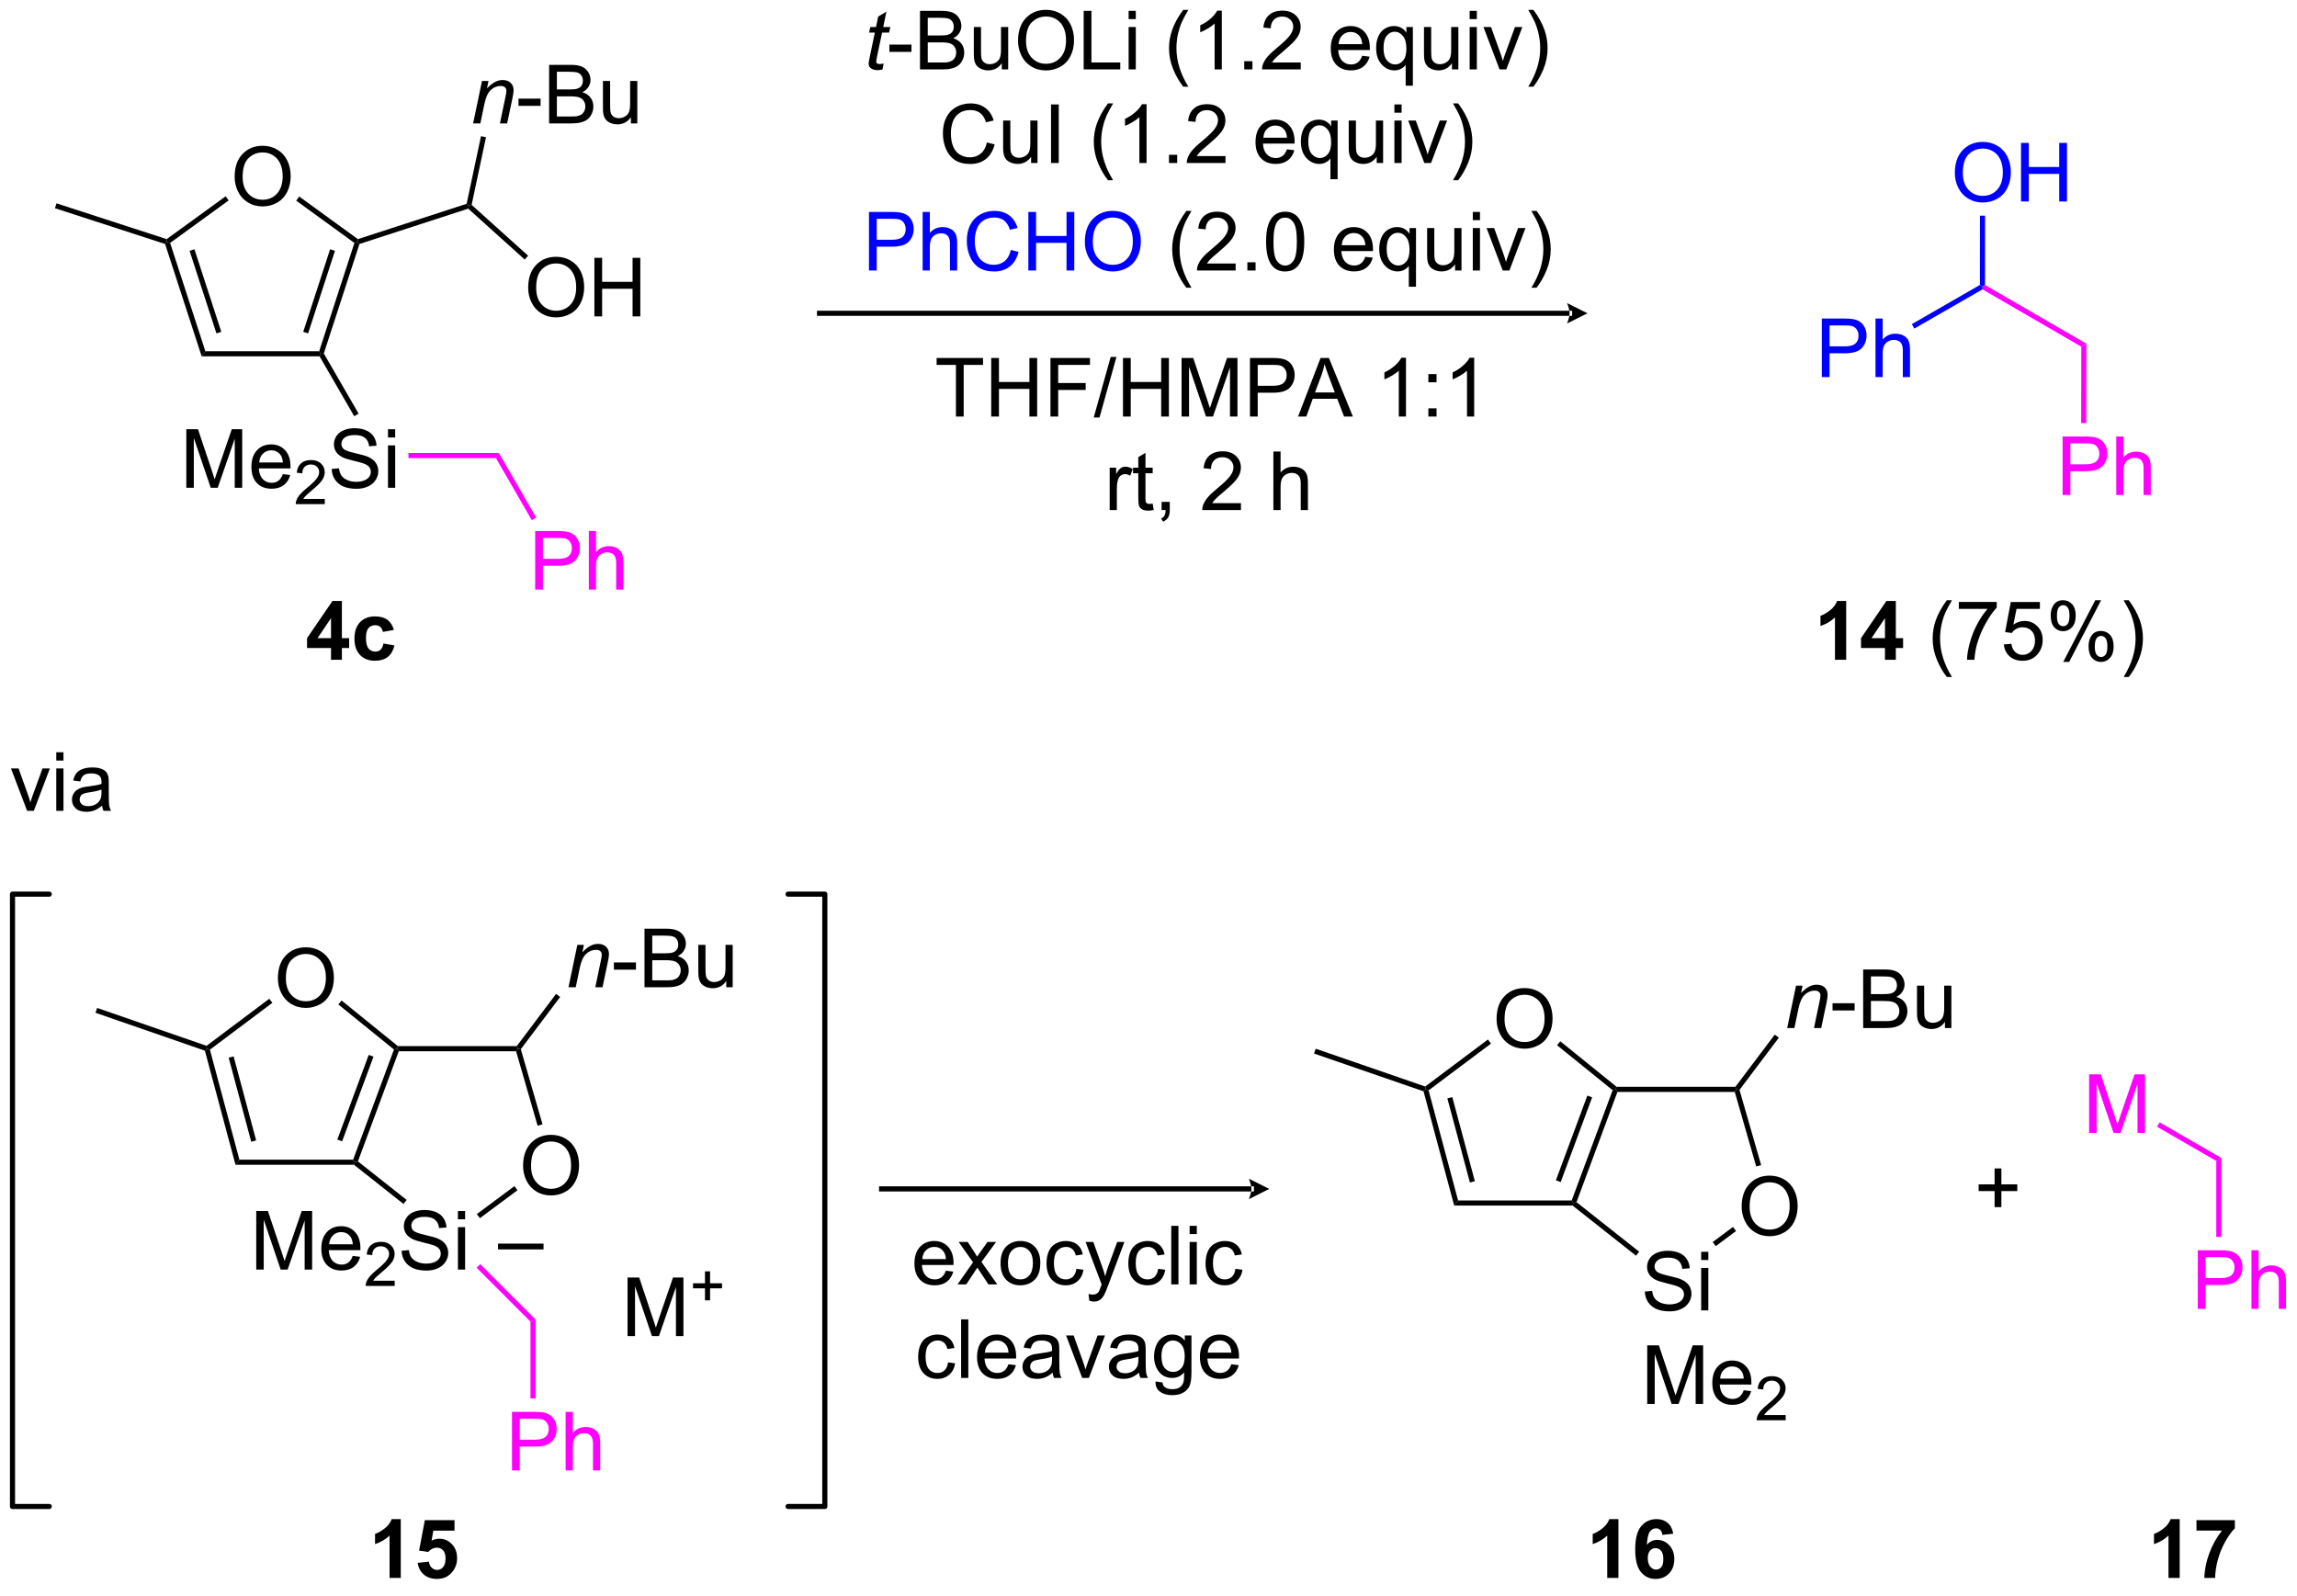 <?xml version="1.0" encoding="UTF-8"?>
<!DOCTYPE svg PUBLIC '-//W3C//DTD SVG 1.0//EN'
          'http://www.w3.org/TR/2001/REC-SVG-20010904/DTD/svg10.dtd'>
<svg stroke-dasharray="none" shape-rendering="auto" xmlns="http://www.w3.org/2000/svg" font-family="'Dialog'" text-rendering="auto" width="308" fill-opacity="1" color-interpolation="auto" color-rendering="auto" preserveAspectRatio="xMidYMid meet" font-size="12px" viewBox="0 0 308 214" fill="black" xmlns:xlink="http://www.w3.org/1999/xlink" stroke="black" image-rendering="auto" stroke-miterlimit="10" stroke-linecap="square" stroke-linejoin="miter" font-style="normal" stroke-width="1" height="214" stroke-dashoffset="0" font-weight="normal" stroke-opacity="1"
><!--Generated by the Batik Graphics2D SVG Generator--><defs id="genericDefs"
  /><g
  ><defs id="defs1"
    ><clipPath clipPathUnits="userSpaceOnUse" id="clipPath1"
      ><path d="M0.646 2.057 L231.617 2.057 L231.617 161.903 L0.646 161.903 L0.646 2.057 Z"
      /></clipPath
      ><clipPath clipPathUnits="userSpaceOnUse" id="clipPath2"
      ><path d="M-1.102 30.613 L-1.102 186.015 L223.447 186.015 L223.447 30.613 Z"
      /></clipPath
    ></defs
    ><g transform="scale(1.333,1.333) translate(-0.646,-2.057) matrix(1.029,0,0,1.029,1.779,-29.432)"
    ><path d="M21.837 47.89 Q21.837 46.463 22.603 45.659 Q23.368 44.851 24.579 44.851 Q25.371 44.851 26.006 45.232 Q26.644 45.609 26.978 46.286 Q27.314 46.963 27.314 47.823 Q27.314 48.695 26.962 49.383 Q26.611 50.07 25.965 50.424 Q25.322 50.779 24.574 50.779 Q23.767 50.779 23.129 50.388 Q22.493 49.995 22.165 49.32 Q21.837 48.643 21.837 47.89 ZM22.618 47.901 Q22.618 48.937 23.173 49.534 Q23.73 50.127 24.572 50.127 Q25.426 50.127 25.978 49.526 Q26.532 48.924 26.532 47.82 Q26.532 47.12 26.296 46.599 Q26.058 46.078 25.603 45.791 Q25.15 45.502 24.582 45.502 Q23.777 45.502 23.197 46.057 Q22.618 46.609 22.618 47.901 Z" stroke="none" clip-path="url(#clipPath2)"
    /></g
    ><g transform="matrix(1.371,0,0,1.371,1.511,-41.985)"
    ><path d="M18.62 65.472 L18.983 64.972 L30.115 64.972 L30.297 65.222 L30.152 65.472 Z" stroke="none" clip-path="url(#clipPath2)"
    /></g
    ><g transform="matrix(1.371,0,0,1.371,1.511,-41.985)"
    ><path d="M30.569 65.194 L30.297 65.222 L30.115 64.972 L33.561 54.382 L33.855 54.287 L34.054 54.485 ZM29.031 63.23 L31.659 55.155 L31.183 55 L28.556 63.075 Z" stroke="none" clip-path="url(#clipPath2)"
    /></g
    ><g transform="matrix(1.371,0,0,1.371,1.511,-41.985)"
    ><path d="M33.899 54.01 L33.855 54.287 L33.561 54.382 L27.87 50.25 L28.164 49.845 Z" stroke="none" clip-path="url(#clipPath2)"
    /></g
    ><g transform="matrix(1.371,0,0,1.371,1.511,-41.985)"
    ><path d="M20.968 49.821 L21.262 50.225 L15.537 54.382 L15.243 54.287 L15.199 54.01 Z" stroke="none" clip-path="url(#clipPath2)"
    /></g
    ><g transform="matrix(1.371,0,0,1.371,1.511,-41.985)"
    ><path d="M15.044 54.485 L15.243 54.287 L15.537 54.382 L18.983 64.972 L18.62 65.472 ZM17.439 55.155 L20.067 63.23 L20.542 63.075 L17.915 55 Z" stroke="none" clip-path="url(#clipPath2)"
    /></g
    ><g transform="matrix(1.371,0,0,1.371,1.511,-41.985)"
    ><path d="M34.054 54.485 L33.855 54.287 L33.899 54.01 L44.536 50.555 L44.751 50.748 L44.691 51.031 Z" stroke="none" clip-path="url(#clipPath2)"
    /></g
    ><g transform="matrix(1.371,0,0,1.371,1.511,-41.985)"
    ><path d="M50.555 58.776 Q50.555 57.349 51.321 56.544 Q52.087 55.737 53.298 55.737 Q54.089 55.737 54.725 56.117 Q55.363 56.495 55.696 57.172 Q56.032 57.849 56.032 58.708 Q56.032 59.581 55.68 60.268 Q55.329 60.956 54.683 61.31 Q54.04 61.664 53.292 61.664 Q52.485 61.664 51.847 61.273 Q51.212 60.88 50.883 60.206 Q50.555 59.529 50.555 58.776 ZM51.337 58.786 Q51.337 59.823 51.891 60.419 Q52.449 61.013 53.29 61.013 Q54.144 61.013 54.696 60.411 Q55.251 59.81 55.251 58.706 Q55.251 58.005 55.014 57.484 Q54.777 56.964 54.321 56.677 Q53.868 56.388 53.3 56.388 Q52.495 56.388 51.915 56.943 Q51.337 57.495 51.337 58.786 ZM57.031 61.565 L57.031 55.839 L57.788 55.839 L57.788 58.19 L60.765 58.19 L60.765 55.839 L61.523 55.839 L61.523 61.565 L60.765 61.565 L60.765 58.865 L57.788 58.865 L57.788 61.565 L57.031 61.565 Z" stroke="none" clip-path="url(#clipPath2)"
    /></g
    ><g transform="matrix(1.371,0,0,1.371,1.511,-41.985)"
    ><path d="M44.691 51.031 L44.751 50.748 L45.025 50.659 L50.551 55.633 L50.216 56.005 Z" stroke="none" clip-path="url(#clipPath2)"
    /></g
    ><g transform="matrix(1.371,0,0,1.371,1.511,-41.985)"
    ><path d="M17.121 78.328 L17.121 72.602 L18.262 72.602 L19.619 76.656 Q19.806 77.222 19.892 77.503 Q19.988 77.19 20.197 76.586 L21.567 72.602 L22.587 72.602 L22.587 78.328 L21.856 78.328 L21.856 73.534 L20.192 78.328 L19.509 78.328 L17.853 73.453 L17.853 78.328 L17.121 78.328 ZM26.559 76.992 L27.285 77.081 Q27.113 77.719 26.647 78.07 Q26.184 78.422 25.462 78.422 Q24.551 78.422 24.017 77.862 Q23.486 77.3 23.486 76.289 Q23.486 75.242 24.025 74.664 Q24.564 74.086 25.423 74.086 Q26.254 74.086 26.78 74.654 Q27.309 75.219 27.309 76.245 Q27.309 76.308 27.306 76.433 L24.212 76.433 Q24.252 77.117 24.598 77.482 Q24.947 77.844 25.465 77.844 Q25.853 77.844 26.127 77.641 Q26.4 77.438 26.559 76.992 ZM24.252 75.854 L26.567 75.854 Q26.52 75.331 26.301 75.07 Q25.965 74.664 25.431 74.664 Q24.947 74.664 24.616 74.99 Q24.285 75.313 24.252 75.854 Z" stroke="none" clip-path="url(#clipPath2)"
    /></g
    ><g transform="matrix(1.371,0,0,1.371,1.511,-41.985)"
    ><path d="M30.662 79.421 L30.662 79.928 L27.823 79.928 Q27.817 79.737 27.885 79.561 Q27.992 79.272 28.231 78.991 Q28.471 78.71 28.922 78.34 Q29.621 77.766 29.867 77.43 Q30.114 77.094 30.114 76.796 Q30.114 76.483 29.889 76.268 Q29.666 76.051 29.305 76.051 Q28.924 76.051 28.696 76.28 Q28.467 76.508 28.465 76.913 L27.922 76.858 Q27.979 76.251 28.342 75.934 Q28.705 75.616 29.317 75.616 Q29.936 75.616 30.295 75.96 Q30.657 76.301 30.657 76.807 Q30.657 77.065 30.551 77.315 Q30.446 77.563 30.2 77.838 Q29.955 78.114 29.387 78.594 Q28.912 78.993 28.778 79.135 Q28.643 79.278 28.555 79.421 L30.662 79.421 Z" stroke="none" clip-path="url(#clipPath2)"
    /></g
    ><g transform="matrix(1.371,0,0,1.371,1.511,-41.985)"
    ><path d="M31.337 76.487 L32.053 76.425 Q32.103 76.854 32.288 77.13 Q32.475 77.406 32.866 77.576 Q33.256 77.745 33.743 77.745 Q34.178 77.745 34.509 77.617 Q34.842 77.487 35.004 77.263 Q35.165 77.039 35.165 76.774 Q35.165 76.503 35.009 76.302 Q34.853 76.102 34.493 75.964 Q34.264 75.875 33.475 75.685 Q32.686 75.495 32.368 75.328 Q31.96 75.112 31.756 74.794 Q31.556 74.477 31.556 74.081 Q31.556 73.649 31.801 73.271 Q32.048 72.893 32.52 72.698 Q32.993 72.503 33.572 72.503 Q34.21 72.503 34.694 72.709 Q35.181 72.914 35.441 73.313 Q35.704 73.711 35.725 74.214 L34.999 74.268 Q34.939 73.727 34.6 73.451 Q34.264 73.172 33.603 73.172 Q32.915 73.172 32.6 73.425 Q32.288 73.675 32.288 74.031 Q32.288 74.339 32.509 74.539 Q32.728 74.737 33.652 74.948 Q34.577 75.156 34.92 75.313 Q35.42 75.542 35.657 75.896 Q35.897 76.25 35.897 76.711 Q35.897 77.167 35.634 77.573 Q35.374 77.977 34.881 78.203 Q34.392 78.427 33.78 78.427 Q33.001 78.427 32.475 78.201 Q31.952 77.972 31.652 77.518 Q31.353 77.063 31.337 76.487 ZM36.845 73.409 L36.845 72.602 L37.548 72.602 L37.548 73.409 L36.845 73.409 ZM36.845 78.328 L36.845 74.18 L37.548 74.18 L37.548 78.328 L36.845 78.328 Z" stroke="none" clip-path="url(#clipPath2)"
    /></g
    ><g transform="matrix(1.371,0,0,1.371,1.511,-41.985)"
    ><path d="M30.152 65.472 L30.297 65.222 L30.569 65.194 L33.972 71.079 L33.54 71.329 Z" stroke="none" clip-path="url(#clipPath2)"
    /></g
    ><g transform="matrix(1.371,0,0,1.371,1.511,-41.985)"
    ><path d="M45.17 42.693 L46.038 38.544 L46.678 38.544 L46.527 39.266 Q46.944 38.841 47.306 38.646 Q47.67 38.45 48.051 38.45 Q48.553 38.45 48.84 38.724 Q49.129 38.997 49.129 39.453 Q49.129 39.685 49.027 40.18 L48.499 42.693 L47.793 42.693 L48.342 40.062 Q48.426 39.68 48.426 39.497 Q48.426 39.289 48.282 39.161 Q48.139 39.031 47.871 39.031 Q47.327 39.031 46.902 39.422 Q46.48 39.812 46.28 40.763 L45.879 42.693 L45.17 42.693 Z" stroke="none" clip-path="url(#clipPath2)"
    /></g
    ><g transform="matrix(1.371,0,0,1.371,1.511,-41.985)"
    ><path d="M49.609 40.974 L49.609 40.266 L51.768 40.266 L51.768 40.974 L49.609 40.974 ZM52.604 42.693 L52.604 36.966 L54.752 36.966 Q55.409 36.966 55.805 37.141 Q56.203 37.312 56.427 37.675 Q56.651 38.036 56.651 38.43 Q56.651 38.797 56.45 39.122 Q56.252 39.445 55.852 39.646 Q56.37 39.797 56.648 40.164 Q56.93 40.531 56.93 41.031 Q56.93 41.435 56.758 41.781 Q56.589 42.125 56.339 42.312 Q56.089 42.5 55.711 42.596 Q55.336 42.693 54.789 42.693 L52.604 42.693 ZM53.362 39.372 L54.602 39.372 Q55.104 39.372 55.323 39.305 Q55.612 39.219 55.758 39.021 Q55.906 38.82 55.906 38.521 Q55.906 38.234 55.768 38.018 Q55.633 37.802 55.377 37.721 Q55.125 37.641 54.508 37.641 L53.362 37.641 L53.362 39.372 ZM53.362 42.016 L54.789 42.016 Q55.156 42.016 55.305 41.99 Q55.565 41.943 55.739 41.833 Q55.917 41.724 56.029 41.516 Q56.143 41.305 56.143 41.031 Q56.143 40.711 55.979 40.477 Q55.815 40.24 55.523 40.143 Q55.234 40.047 54.687 40.047 L53.362 40.047 L53.362 42.016 ZM60.602 42.693 L60.602 42.083 Q60.117 42.786 59.284 42.786 Q58.917 42.786 58.599 42.646 Q58.281 42.505 58.125 42.292 Q57.971 42.078 57.909 41.771 Q57.867 41.562 57.867 41.115 L57.867 38.544 L58.57 38.544 L58.57 40.844 Q58.57 41.396 58.612 41.586 Q58.68 41.865 58.893 42.023 Q59.109 42.18 59.424 42.18 Q59.742 42.18 60.018 42.018 Q60.297 41.857 60.411 41.578 Q60.526 41.297 60.526 40.766 L60.526 38.544 L61.229 38.544 L61.229 42.693 L60.602 42.693 Z" stroke="none" clip-path="url(#clipPath2)"
    /></g
    ><g transform="matrix(1.371,0,0,1.371,1.511,-41.985)"
    ><path d="M45.025 50.659 L44.751 50.748 L44.536 50.555 L45.941 43.941 L46.43 44.045 Z" stroke="none" clip-path="url(#clipPath2)"
    /></g
    ><g transform="matrix(1.371,0,0,1.371,1.511,-41.985)"
    ><path d="M152.407 61.514 L152.407 61.514 L79.051 61.514 L78.801 61.514 L78.801 61.014 L79.051 61.014 L152.407 61.014 L152.657 61.014 L152.657 61.514 ZM154.157 61.264 L152.157 60.264 C152.157 60.264 152.407 60.826 152.407 61.264 C152.407 61.701 152.157 62.264 152.157 62.264 Z" stroke="none" clip-path="url(#clipPath2)"
    /></g
    ><g transform="matrix(1.371,0,0,1.371,1.511,-41.985)"
    ><path d="M85.324 36.838 L85.207 37.419 Q84.952 37.484 84.715 37.484 Q84.293 37.484 84.043 37.276 Q83.855 37.119 83.855 36.851 Q83.855 36.713 83.957 36.221 L84.46 33.812 L83.902 33.812 L84.014 33.265 L84.574 33.265 L84.788 32.244 L85.597 31.757 L85.28 33.265 L85.975 33.265 L85.858 33.812 L85.168 33.812 L84.686 36.104 Q84.597 36.541 84.597 36.627 Q84.597 36.752 84.668 36.82 Q84.741 36.885 84.905 36.885 Q85.139 36.885 85.324 36.838 Z" stroke="none" clip-path="url(#clipPath2)"
    /></g
    ><g transform="matrix(1.371,0,0,1.371,1.511,-41.985)"
    ><path d="M85.883 35.695 L85.883 34.986 L88.042 34.986 L88.042 35.695 L85.883 35.695 ZM88.877 37.414 L88.877 31.687 L91.026 31.687 Q91.682 31.687 92.078 31.861 Q92.477 32.033 92.7 32.395 Q92.924 32.757 92.924 33.151 Q92.924 33.518 92.724 33.843 Q92.526 34.166 92.125 34.367 Q92.643 34.518 92.922 34.885 Q93.203 35.252 93.203 35.752 Q93.203 36.156 93.031 36.502 Q92.862 36.846 92.612 37.033 Q92.362 37.221 91.984 37.317 Q91.609 37.414 91.062 37.414 L88.877 37.414 ZM89.635 34.093 L90.875 34.093 Q91.377 34.093 91.596 34.026 Q91.885 33.94 92.031 33.742 Q92.18 33.541 92.18 33.242 Q92.18 32.955 92.042 32.739 Q91.906 32.523 91.651 32.442 Q91.398 32.361 90.781 32.361 L89.635 32.361 L89.635 34.093 ZM89.635 36.736 L91.062 36.736 Q91.43 36.736 91.578 36.711 Q91.838 36.664 92.013 36.554 Q92.19 36.445 92.302 36.236 Q92.417 36.026 92.417 35.752 Q92.417 35.432 92.252 35.197 Q92.088 34.961 91.797 34.864 Q91.508 34.768 90.961 34.768 L89.635 34.768 L89.635 36.736 ZM96.875 37.414 L96.875 36.804 Q96.391 37.507 95.557 37.507 Q95.19 37.507 94.872 37.367 Q94.555 37.226 94.398 37.013 Q94.245 36.799 94.182 36.492 Q94.141 36.283 94.141 35.836 L94.141 33.265 L94.844 33.265 L94.844 35.565 Q94.844 36.117 94.885 36.307 Q94.953 36.586 95.167 36.744 Q95.383 36.901 95.698 36.901 Q96.016 36.901 96.292 36.739 Q96.57 36.578 96.685 36.299 Q96.799 36.018 96.799 35.486 L96.799 33.265 L97.502 33.265 L97.502 37.414 L96.875 37.414 ZM98.465 34.624 Q98.465 33.197 99.23 32.393 Q99.996 31.585 101.207 31.585 Q101.999 31.585 102.634 31.966 Q103.272 32.343 103.605 33.02 Q103.941 33.697 103.941 34.557 Q103.941 35.429 103.59 36.117 Q103.238 36.804 102.592 37.158 Q101.949 37.513 101.202 37.513 Q100.394 37.513 99.756 37.122 Q99.121 36.729 98.793 36.054 Q98.465 35.377 98.465 34.624 ZM99.246 34.635 Q99.246 35.671 99.801 36.268 Q100.358 36.861 101.199 36.861 Q102.053 36.861 102.605 36.26 Q103.16 35.658 103.16 34.554 Q103.16 33.854 102.923 33.333 Q102.686 32.812 102.23 32.526 Q101.777 32.236 101.21 32.236 Q100.405 32.236 99.824 32.791 Q99.246 33.343 99.246 34.635 ZM104.885 37.414 L104.885 31.687 L105.643 31.687 L105.643 36.736 L108.463 36.736 L108.463 37.414 L104.885 37.414 ZM109.28 32.494 L109.28 31.687 L109.983 31.687 L109.983 32.494 L109.28 32.494 ZM109.28 37.414 L109.28 33.265 L109.983 33.265 L109.983 37.414 L109.28 37.414 ZM114.621 39.099 Q114.038 38.364 113.634 37.38 Q113.233 36.393 113.233 35.338 Q113.233 34.408 113.535 33.557 Q113.887 32.57 114.621 31.588 L115.124 31.588 Q114.652 32.401 114.499 32.749 Q114.262 33.289 114.124 33.874 Q113.957 34.604 113.957 35.343 Q113.957 37.221 115.124 39.099 L114.621 39.099 ZM118.394 37.414 L117.691 37.414 L117.691 32.932 Q117.436 33.174 117.025 33.416 Q116.613 33.658 116.285 33.781 L116.285 33.101 Q116.874 32.822 117.314 32.429 Q117.756 32.033 117.941 31.664 L118.394 31.664 L118.394 37.414 ZM120.588 37.414 L120.588 36.611 L121.391 36.611 L121.391 37.414 L120.588 37.414 ZM126.113 36.736 L126.113 37.414 L122.327 37.414 Q122.319 37.158 122.41 36.924 Q122.553 36.539 122.871 36.164 Q123.191 35.789 123.793 35.296 Q124.725 34.531 125.053 34.083 Q125.381 33.635 125.381 33.236 Q125.381 32.82 125.082 32.533 Q124.785 32.244 124.303 32.244 Q123.796 32.244 123.491 32.549 Q123.186 32.854 123.183 33.393 L122.46 33.32 Q122.535 32.51 123.019 32.088 Q123.504 31.664 124.319 31.664 Q125.144 31.664 125.624 32.122 Q126.105 32.578 126.105 33.252 Q126.105 33.596 125.965 33.929 Q125.824 34.26 125.496 34.627 Q125.171 34.994 124.413 35.635 Q123.78 36.166 123.6 36.356 Q123.421 36.546 123.303 36.736 L126.113 36.736 ZM132.124 36.078 L132.85 36.166 Q132.678 36.804 132.212 37.156 Q131.749 37.507 131.027 37.507 Q130.116 37.507 129.582 36.947 Q129.051 36.385 129.051 35.374 Q129.051 34.328 129.59 33.749 Q130.129 33.171 130.988 33.171 Q131.819 33.171 132.345 33.739 Q132.874 34.304 132.874 35.33 Q132.874 35.393 132.871 35.518 L129.777 35.518 Q129.816 36.203 130.163 36.567 Q130.512 36.929 131.03 36.929 Q131.418 36.929 131.691 36.726 Q131.965 36.523 132.124 36.078 ZM129.816 34.94 L132.131 34.94 Q132.084 34.416 131.866 34.156 Q131.53 33.749 130.996 33.749 Q130.512 33.749 130.181 34.075 Q129.85 34.398 129.816 34.94 ZM136.377 39.005 L136.377 36.971 Q136.213 37.203 135.919 37.356 Q135.625 37.507 135.292 37.507 Q134.555 37.507 134.021 36.919 Q133.487 36.328 133.487 35.299 Q133.487 34.674 133.703 34.179 Q133.922 33.682 134.333 33.427 Q134.745 33.171 135.237 33.171 Q136.008 33.171 136.448 33.82 L136.448 33.265 L137.081 33.265 L137.081 39.005 L136.377 39.005 ZM134.211 35.328 Q134.211 36.127 134.547 36.528 Q134.883 36.929 135.351 36.929 Q135.799 36.929 136.122 36.549 Q136.448 36.166 136.448 35.39 Q136.448 34.562 136.107 34.145 Q135.766 33.726 135.305 33.726 Q134.846 33.726 134.529 34.114 Q134.211 34.502 134.211 35.328 ZM140.902 37.414 L140.902 36.804 Q140.418 37.507 139.584 37.507 Q139.217 37.507 138.9 37.367 Q138.582 37.226 138.426 37.013 Q138.272 36.799 138.209 36.492 Q138.168 36.283 138.168 35.836 L138.168 33.265 L138.871 33.265 L138.871 35.565 Q138.871 36.117 138.913 36.307 Q138.98 36.586 139.194 36.744 Q139.41 36.901 139.725 36.901 Q140.043 36.901 140.319 36.739 Q140.597 36.578 140.712 36.299 Q140.827 36.018 140.827 35.486 L140.827 33.265 L141.53 33.265 L141.53 37.414 L140.902 37.414 ZM142.635 32.494 L142.635 31.687 L143.338 31.687 L143.338 32.494 L142.635 32.494 ZM142.635 37.414 L142.635 33.265 L143.338 33.265 L143.338 37.414 L142.635 37.414 ZM145.561 37.414 L143.983 33.265 L144.725 33.265 L145.616 35.749 Q145.762 36.151 145.881 36.586 Q145.975 36.257 146.144 35.796 L147.066 33.265 L147.788 33.265 L146.217 37.414 L145.561 37.414 ZM148.871 39.099 L148.366 39.099 Q149.535 37.221 149.535 35.343 Q149.535 34.609 149.366 33.885 Q149.233 33.299 148.996 32.76 Q148.842 32.408 148.366 31.588 L148.871 31.588 Q149.605 32.57 149.957 33.557 Q150.256 34.408 150.256 35.338 Q150.256 36.393 149.853 37.38 Q149.449 38.364 148.871 39.099 Z" stroke="none" clip-path="url(#clipPath2)"
    /></g
    ><g transform="matrix(1.371,0,0,1.371,1.511,-41.985)"
    ><path d="M95.42 44.556 L96.178 44.746 Q95.941 45.681 95.322 46.173 Q94.702 46.663 93.808 46.663 Q92.881 46.663 92.301 46.285 Q91.722 45.907 91.418 45.194 Q91.116 44.478 91.116 43.657 Q91.116 42.761 91.457 42.097 Q91.801 41.431 92.431 41.084 Q93.061 40.738 93.819 40.738 Q94.678 40.738 95.264 41.176 Q95.85 41.613 96.082 42.407 L95.335 42.582 Q95.137 41.957 94.756 41.673 Q94.379 41.386 93.803 41.386 Q93.144 41.386 92.699 41.704 Q92.256 42.019 92.077 42.553 Q91.897 43.087 91.897 43.652 Q91.897 44.384 92.111 44.928 Q92.324 45.472 92.772 45.743 Q93.222 46.011 93.746 46.011 Q94.381 46.011 94.822 45.644 Q95.264 45.277 95.42 44.556 ZM99.742 46.564 L99.742 45.954 Q99.258 46.657 98.424 46.657 Q98.057 46.657 97.739 46.517 Q97.422 46.376 97.266 46.163 Q97.112 45.949 97.049 45.642 Q97.008 45.433 97.008 44.986 L97.008 42.415 L97.711 42.415 L97.711 44.715 Q97.711 45.267 97.752 45.457 Q97.82 45.736 98.034 45.894 Q98.25 46.051 98.565 46.051 Q98.883 46.051 99.159 45.889 Q99.437 45.728 99.552 45.449 Q99.666 45.168 99.666 44.636 L99.666 42.415 L100.37 42.415 L100.37 46.564 L99.742 46.564 ZM101.691 46.564 L101.691 40.837 L102.449 40.837 L102.449 46.564 L101.691 46.564 ZM107.262 48.248 Q106.678 47.514 106.275 46.53 Q105.874 45.543 105.874 44.488 Q105.874 43.558 106.176 42.707 Q106.527 41.72 107.262 40.738 L107.764 40.738 Q107.293 41.551 107.139 41.9 Q106.902 42.439 106.764 43.025 Q106.597 43.754 106.597 44.493 Q106.597 46.371 107.764 48.248 L107.262 48.248 ZM111.035 46.564 L110.332 46.564 L110.332 42.082 Q110.077 42.324 109.665 42.566 Q109.254 42.808 108.926 42.931 L108.926 42.251 Q109.514 41.972 109.954 41.579 Q110.397 41.183 110.582 40.814 L111.035 40.814 L111.035 46.564 ZM113.229 46.564 L113.229 45.761 L114.031 45.761 L114.031 46.564 L113.229 46.564 ZM118.754 45.886 L118.754 46.564 L114.967 46.564 Q114.96 46.308 115.051 46.074 Q115.194 45.689 115.512 45.314 Q115.832 44.939 116.433 44.446 Q117.366 43.681 117.694 43.233 Q118.022 42.785 118.022 42.386 Q118.022 41.97 117.722 41.683 Q117.426 41.394 116.944 41.394 Q116.436 41.394 116.131 41.699 Q115.827 42.004 115.824 42.543 L115.1 42.47 Q115.176 41.66 115.66 41.238 Q116.144 40.814 116.96 40.814 Q117.785 40.814 118.264 41.272 Q118.746 41.728 118.746 42.402 Q118.746 42.746 118.605 43.079 Q118.465 43.41 118.137 43.777 Q117.811 44.144 117.053 44.785 Q116.42 45.316 116.241 45.506 Q116.061 45.696 115.944 45.886 L118.754 45.886 ZM124.764 45.228 L125.491 45.316 Q125.319 45.954 124.853 46.306 Q124.389 46.657 123.668 46.657 Q122.756 46.657 122.222 46.097 Q121.691 45.535 121.691 44.525 Q121.691 43.478 122.23 42.9 Q122.769 42.321 123.629 42.321 Q124.46 42.321 124.986 42.889 Q125.514 43.454 125.514 44.48 Q125.514 44.543 125.512 44.668 L122.418 44.668 Q122.457 45.353 122.803 45.717 Q123.152 46.079 123.67 46.079 Q124.058 46.079 124.332 45.876 Q124.605 45.673 124.764 45.228 ZM122.457 44.09 L124.772 44.09 Q124.725 43.566 124.506 43.306 Q124.17 42.9 123.637 42.9 Q123.152 42.9 122.822 43.225 Q122.491 43.548 122.457 44.09 ZM129.018 48.155 L129.018 46.121 Q128.854 46.353 128.56 46.506 Q128.266 46.657 127.932 46.657 Q127.195 46.657 126.661 46.069 Q126.127 45.478 126.127 44.449 Q126.127 43.824 126.344 43.329 Q126.562 42.832 126.974 42.577 Q127.385 42.321 127.877 42.321 Q128.648 42.321 129.088 42.97 L129.088 42.415 L129.721 42.415 L129.721 48.155 L129.018 48.155 ZM126.851 44.478 Q126.851 45.277 127.187 45.678 Q127.523 46.079 127.992 46.079 Q128.44 46.079 128.763 45.699 Q129.088 45.316 129.088 44.54 Q129.088 43.712 128.747 43.295 Q128.406 42.876 127.945 42.876 Q127.487 42.876 127.169 43.264 Q126.851 43.652 126.851 44.478 ZM133.543 46.564 L133.543 45.954 Q133.058 46.657 132.225 46.657 Q131.858 46.657 131.54 46.517 Q131.222 46.376 131.066 46.163 Q130.913 45.949 130.85 45.642 Q130.808 45.433 130.808 44.986 L130.808 42.415 L131.512 42.415 L131.512 44.715 Q131.512 45.267 131.553 45.457 Q131.621 45.736 131.834 45.894 Q132.051 46.051 132.366 46.051 Q132.683 46.051 132.959 45.889 Q133.238 45.728 133.353 45.449 Q133.467 45.168 133.467 44.636 L133.467 42.415 L134.17 42.415 L134.17 46.564 L133.543 46.564 ZM135.276 41.644 L135.276 40.837 L135.979 40.837 L135.979 41.644 L135.276 41.644 ZM135.276 46.564 L135.276 42.415 L135.979 42.415 L135.979 46.564 L135.276 46.564 ZM138.202 46.564 L136.624 42.415 L137.366 42.415 L138.256 44.9 Q138.402 45.301 138.522 45.736 Q138.616 45.407 138.785 44.946 L139.707 42.415 L140.428 42.415 L138.858 46.564 L138.202 46.564 ZM141.512 48.248 L141.006 48.248 Q142.176 46.371 142.176 44.493 Q142.176 43.759 142.006 43.035 Q141.874 42.449 141.637 41.91 Q141.483 41.558 141.006 40.738 L141.512 40.738 Q142.246 41.72 142.597 42.707 Q142.897 43.558 142.897 44.488 Q142.897 45.543 142.493 46.53 Q142.09 47.514 141.512 48.248 Z" stroke="none" clip-path="url(#clipPath2)"
    /></g
    ><g transform="matrix(1.371,0,0,1.371,1.511,-41.985)"
    ><path d="M31.272 95.15 L31.272 93.997 L28.928 93.997 L28.928 93.036 L31.413 89.4 L32.335 89.4 L32.335 93.033 L33.046 93.033 L33.046 93.997 L32.335 93.997 L32.335 95.15 L31.272 95.15 ZM31.272 93.033 L31.272 91.075 L29.957 93.033 L31.272 93.033 ZM37.422 92.228 L36.339 92.424 Q36.284 92.098 36.091 91.934 Q35.899 91.77 35.589 91.77 Q35.18 91.77 34.935 92.054 Q34.69 92.338 34.69 93.002 Q34.69 93.739 34.938 94.043 Q35.188 94.348 35.604 94.348 Q35.917 94.348 36.115 94.171 Q36.315 93.994 36.399 93.559 L37.477 93.744 Q37.307 94.486 36.831 94.866 Q36.354 95.244 35.555 95.244 Q34.643 95.244 34.102 94.671 Q33.563 94.096 33.563 93.08 Q33.563 92.051 34.104 91.481 Q34.649 90.908 35.573 90.908 Q36.331 90.908 36.779 91.234 Q37.227 91.559 37.422 92.228 Z" stroke="none" clip-path="url(#clipPath2)"
    /></g
    ><g transform="matrix(1.371,0,0,1.371,1.511,-41.985)"
    ><path d="M92.391 71.36 L92.391 66.308 L90.502 66.308 L90.502 65.633 L95.042 65.633 L95.042 66.308 L93.148 66.308 L93.148 71.36 L92.391 71.36 ZM95.842 71.36 L95.842 65.633 L96.6 65.633 L96.6 67.985 L99.577 67.985 L99.577 65.633 L100.335 65.633 L100.335 71.36 L99.577 71.36 L99.577 68.659 L96.6 68.659 L96.6 71.36 L95.842 71.36 ZM101.635 71.36 L101.635 65.633 L105.5 65.633 L105.5 66.308 L102.393 66.308 L102.393 68.081 L105.081 68.081 L105.081 68.758 L102.393 68.758 L102.393 71.36 L101.635 71.36 ZM105.866 71.459 L107.527 65.534 L108.09 65.534 L106.433 71.459 L105.866 71.459 ZM108.729 71.36 L108.729 65.633 L109.487 65.633 L109.487 67.985 L112.463 67.985 L112.463 65.633 L113.221 65.633 L113.221 71.36 L112.463 71.36 L112.463 68.659 L109.487 68.659 L109.487 71.36 L108.729 71.36 ZM114.46 71.36 L114.46 65.633 L115.6 65.633 L116.957 69.688 Q117.144 70.253 117.23 70.534 Q117.327 70.222 117.535 69.618 L118.905 65.633 L119.926 65.633 L119.926 71.36 L119.194 71.36 L119.194 66.566 L117.53 71.36 L116.848 71.36 L115.191 66.485 L115.191 71.36 L114.46 71.36 ZM121.147 71.36 L121.147 65.633 L123.308 65.633 Q123.879 65.633 124.178 65.688 Q124.6 65.758 124.884 65.956 Q125.171 66.151 125.345 66.508 Q125.519 66.862 125.519 67.29 Q125.519 68.019 125.053 68.526 Q124.59 69.032 123.374 69.032 L121.905 69.032 L121.905 71.36 L121.147 71.36 ZM121.905 68.355 L123.387 68.355 Q124.121 68.355 124.428 68.081 Q124.738 67.808 124.738 67.313 Q124.738 66.954 124.556 66.698 Q124.374 66.441 124.077 66.36 Q123.887 66.308 123.371 66.308 L121.905 66.308 L121.905 68.355 ZM125.853 71.36 L128.053 65.633 L128.871 65.633 L131.215 71.36 L130.35 71.36 L129.684 69.625 L127.288 69.625 L126.66 71.36 L125.853 71.36 ZM127.506 69.008 L129.449 69.008 L128.85 67.422 Q128.577 66.698 128.444 66.235 Q128.334 66.784 128.137 67.329 L127.506 69.008 ZM136.406 71.36 L135.703 71.36 L135.703 66.878 Q135.448 67.12 135.036 67.362 Q134.625 67.605 134.297 67.727 L134.297 67.047 Q134.885 66.769 135.325 66.375 Q135.768 65.98 135.953 65.61 L136.406 65.61 L136.406 71.36 ZM138.597 68.011 L138.597 67.211 L139.397 67.211 L139.397 68.011 L138.597 68.011 ZM138.597 71.36 L138.597 70.558 L139.397 70.558 L139.397 71.36 L138.597 71.36 ZM143.078 71.36 L142.375 71.36 L142.375 66.878 Q142.12 67.12 141.708 67.362 Q141.297 67.605 140.969 67.727 L140.969 67.047 Q141.557 66.769 141.997 66.375 Q142.44 65.98 142.625 65.61 L143.078 65.61 L143.078 71.36 Z" stroke="none" clip-path="url(#clipPath2)"
    /></g
    ><g transform="matrix(1.371,0,0,1.371,1.511,-41.985)"
    ><path d="M107.428 80.51 L107.428 76.361 L108.06 76.361 L108.06 76.989 Q108.303 76.549 108.506 76.408 Q108.712 76.268 108.959 76.268 Q109.313 76.268 109.68 76.494 L109.438 77.145 Q109.18 76.994 108.922 76.994 Q108.693 76.994 108.508 77.132 Q108.326 77.27 108.248 77.518 Q108.131 77.893 108.131 78.338 L108.131 80.51 L107.428 80.51 ZM111.633 79.88 L111.735 80.502 Q111.438 80.564 111.204 80.564 Q110.821 80.564 110.61 80.445 Q110.399 80.322 110.313 80.124 Q110.227 79.927 110.227 79.294 L110.227 76.908 L109.712 76.908 L109.712 76.361 L110.227 76.361 L110.227 75.333 L110.928 74.911 L110.928 76.361 L111.633 76.361 L111.633 76.908 L110.928 76.908 L110.928 79.333 Q110.928 79.635 110.964 79.721 Q111.001 79.807 111.084 79.859 Q111.17 79.908 111.326 79.908 Q111.443 79.908 111.633 79.88 ZM112.504 80.51 L112.504 79.708 L113.306 79.708 L113.306 80.51 Q113.306 80.953 113.15 81.223 Q112.994 81.494 112.653 81.643 L112.458 81.343 Q112.681 81.244 112.786 81.054 Q112.892 80.867 112.903 80.51 L112.504 80.51 ZM120.267 79.833 L120.267 80.51 L116.481 80.51 Q116.473 80.255 116.564 80.02 Q116.708 79.635 117.025 79.26 Q117.346 78.885 117.947 78.393 Q118.879 77.627 119.208 77.179 Q119.536 76.731 119.536 76.333 Q119.536 75.916 119.236 75.63 Q118.939 75.341 118.458 75.341 Q117.95 75.341 117.645 75.645 Q117.34 75.95 117.338 76.489 L116.614 76.416 Q116.689 75.606 117.174 75.184 Q117.658 74.76 118.473 74.76 Q119.299 74.76 119.778 75.218 Q120.26 75.674 120.26 76.348 Q120.26 76.692 120.119 77.025 Q119.978 77.356 119.65 77.723 Q119.325 78.091 118.567 78.731 Q117.934 79.262 117.754 79.453 Q117.575 79.643 117.458 79.833 L120.267 79.833 ZM123.439 80.51 L123.439 74.783 L124.142 74.783 L124.142 76.838 Q124.635 76.268 125.385 76.268 Q125.846 76.268 126.184 76.45 Q126.525 76.63 126.671 76.95 Q126.817 77.27 126.817 77.88 L126.817 80.51 L126.114 80.51 L126.114 77.88 Q126.114 77.354 125.885 77.114 Q125.658 76.872 125.239 76.872 Q124.926 76.872 124.65 77.036 Q124.377 77.197 124.26 77.476 Q124.142 77.752 124.142 78.239 L124.142 80.51 L123.439 80.51 Z" stroke="none" clip-path="url(#clipPath2)"
    /></g
    ><g fill="blue" transform="matrix(1.371,0,0,1.371,1.511,-41.985)" stroke="blue"
    ><path d="M83.887 57.076 L83.887 51.349 L86.049 51.349 Q86.619 51.349 86.918 51.404 Q87.34 51.474 87.624 51.672 Q87.911 51.867 88.085 52.224 Q88.26 52.578 88.26 53.005 Q88.26 53.734 87.793 54.242 Q87.33 54.748 86.114 54.748 L84.645 54.748 L84.645 57.076 L83.887 57.076 ZM84.645 54.07 L86.127 54.07 Q86.861 54.07 87.168 53.797 Q87.478 53.523 87.478 53.029 Q87.478 52.669 87.296 52.414 Q87.114 52.156 86.817 52.076 Q86.627 52.023 86.111 52.023 L84.645 52.023 L84.645 54.07 ZM89.135 57.076 L89.135 51.349 L89.838 51.349 L89.838 53.404 Q90.33 52.833 91.08 52.833 Q91.541 52.833 91.879 53.016 Q92.221 53.195 92.367 53.516 Q92.512 53.836 92.512 54.445 L92.512 57.076 L91.809 57.076 L91.809 54.445 Q91.809 53.919 91.58 53.68 Q91.353 53.438 90.934 53.438 Q90.622 53.438 90.346 53.602 Q90.072 53.763 89.955 54.042 Q89.838 54.318 89.838 54.805 L89.838 57.076 L89.135 57.076 ZM97.758 55.068 L98.516 55.258 Q98.279 56.193 97.659 56.685 Q97.04 57.175 96.146 57.175 Q95.219 57.175 94.639 56.797 Q94.061 56.419 93.756 55.706 Q93.454 54.99 93.454 54.169 Q93.454 53.273 93.795 52.609 Q94.139 51.943 94.769 51.596 Q95.399 51.25 96.157 51.25 Q97.016 51.25 97.602 51.688 Q98.188 52.125 98.42 52.919 L97.672 53.094 Q97.475 52.469 97.094 52.185 Q96.717 51.898 96.141 51.898 Q95.482 51.898 95.037 52.216 Q94.594 52.531 94.415 53.065 Q94.235 53.599 94.235 54.164 Q94.235 54.896 94.448 55.44 Q94.662 55.984 95.11 56.255 Q95.561 56.523 96.084 56.523 Q96.719 56.523 97.159 56.156 Q97.602 55.789 97.758 55.068 ZM99.473 57.076 L99.473 51.349 L100.231 51.349 L100.231 53.701 L103.208 53.701 L103.208 51.349 L103.965 51.349 L103.965 57.076 L103.208 57.076 L103.208 54.375 L100.231 54.375 L100.231 57.076 L99.473 57.076 ZM104.998 54.286 Q104.998 52.859 105.764 52.055 Q106.529 51.248 107.74 51.248 Q108.532 51.248 109.167 51.628 Q109.805 52.005 110.139 52.682 Q110.475 53.359 110.475 54.219 Q110.475 55.091 110.123 55.779 Q109.771 56.466 109.126 56.82 Q108.482 57.175 107.735 57.175 Q106.928 57.175 106.29 56.784 Q105.654 56.391 105.326 55.716 Q104.998 55.039 104.998 54.286 ZM105.779 54.297 Q105.779 55.333 106.334 55.93 Q106.891 56.523 107.732 56.523 Q108.587 56.523 109.139 55.922 Q109.693 55.32 109.693 54.216 Q109.693 53.516 109.456 52.995 Q109.219 52.474 108.764 52.188 Q108.311 51.898 107.743 51.898 Q106.938 51.898 106.357 52.453 Q105.779 53.005 105.779 54.297 Z" stroke="none" clip-path="url(#clipPath2)"
    /></g
    ><g transform="matrix(1.371,0,0,1.371,1.511,-41.985)"
    ><path d="M114.928 58.761 Q114.344 58.026 113.941 57.042 Q113.54 56.055 113.54 55 Q113.54 54.07 113.842 53.219 Q114.193 52.232 114.928 51.25 L115.43 51.25 Q114.959 52.063 114.805 52.411 Q114.568 52.951 114.43 53.536 Q114.264 54.266 114.264 55.005 Q114.264 56.883 115.43 58.761 L114.928 58.761 ZM119.748 56.398 L119.748 57.076 L115.962 57.076 Q115.954 56.82 116.045 56.586 Q116.188 56.201 116.506 55.826 Q116.826 55.451 117.428 54.958 Q118.36 54.193 118.688 53.745 Q119.016 53.297 119.016 52.898 Q119.016 52.482 118.717 52.195 Q118.42 51.906 117.938 51.906 Q117.43 51.906 117.126 52.211 Q116.821 52.516 116.818 53.055 L116.094 52.982 Q116.17 52.172 116.654 51.75 Q117.139 51.326 117.954 51.326 Q118.779 51.326 119.258 51.784 Q119.74 52.24 119.74 52.914 Q119.74 53.258 119.6 53.591 Q119.459 53.922 119.131 54.289 Q118.805 54.656 118.047 55.297 Q117.415 55.828 117.235 56.018 Q117.055 56.208 116.938 56.398 L119.748 56.398 ZM120.895 57.076 L120.895 56.273 L121.697 56.273 L121.697 57.076 L120.895 57.076 ZM122.725 54.25 Q122.725 53.234 122.933 52.617 Q123.141 51.998 123.553 51.661 Q123.967 51.326 124.592 51.326 Q125.053 51.326 125.399 51.511 Q125.748 51.695 125.975 52.047 Q126.201 52.396 126.329 52.898 Q126.459 53.398 126.459 54.25 Q126.459 55.258 126.251 55.878 Q126.045 56.498 125.631 56.836 Q125.219 57.175 124.592 57.175 Q123.764 57.175 123.29 56.578 Q122.725 55.865 122.725 54.25 ZM123.446 54.25 Q123.446 55.661 123.777 56.128 Q124.107 56.594 124.592 56.594 Q125.076 56.594 125.404 56.125 Q125.735 55.656 125.735 54.25 Q125.735 52.836 125.404 52.373 Q125.076 51.906 124.584 51.906 Q124.1 51.906 123.811 52.318 Q123.446 52.841 123.446 54.25 ZM132.43 55.74 L133.157 55.828 Q132.985 56.466 132.519 56.818 Q132.055 57.169 131.334 57.169 Q130.423 57.169 129.889 56.609 Q129.357 56.047 129.357 55.036 Q129.357 53.99 129.896 53.411 Q130.435 52.833 131.295 52.833 Q132.126 52.833 132.652 53.401 Q133.18 53.966 133.18 54.992 Q133.18 55.055 133.178 55.18 L130.084 55.18 Q130.123 55.865 130.469 56.229 Q130.818 56.591 131.337 56.591 Q131.725 56.591 131.998 56.388 Q132.271 56.185 132.43 55.74 ZM130.123 54.602 L132.438 54.602 Q132.391 54.078 132.173 53.818 Q131.837 53.411 131.303 53.411 Q130.818 53.411 130.488 53.737 Q130.157 54.06 130.123 54.602 ZM136.684 58.667 L136.684 56.633 Q136.52 56.865 136.226 57.018 Q135.932 57.169 135.598 57.169 Q134.861 57.169 134.327 56.581 Q133.793 55.99 133.793 54.961 Q133.793 54.336 134.01 53.841 Q134.228 53.344 134.64 53.089 Q135.051 52.833 135.543 52.833 Q136.314 52.833 136.755 53.482 L136.755 52.927 L137.387 52.927 L137.387 58.667 L136.684 58.667 ZM134.518 54.99 Q134.518 55.789 134.853 56.19 Q135.189 56.591 135.658 56.591 Q136.106 56.591 136.429 56.211 Q136.755 55.828 136.755 55.052 Q136.755 54.224 136.413 53.807 Q136.072 53.388 135.611 53.388 Q135.153 53.388 134.835 53.776 Q134.518 54.164 134.518 54.99 ZM141.209 57.076 L141.209 56.466 Q140.725 57.169 139.891 57.169 Q139.524 57.169 139.206 57.029 Q138.889 56.888 138.732 56.675 Q138.579 56.461 138.516 56.154 Q138.475 55.945 138.475 55.498 L138.475 52.927 L139.178 52.927 L139.178 55.227 Q139.178 55.779 139.219 55.969 Q139.287 56.248 139.501 56.406 Q139.717 56.563 140.032 56.563 Q140.35 56.563 140.626 56.401 Q140.904 56.24 141.019 55.961 Q141.133 55.68 141.133 55.148 L141.133 52.927 L141.837 52.927 L141.837 57.076 L141.209 57.076 ZM142.942 52.156 L142.942 51.349 L143.645 51.349 L143.645 52.156 L142.942 52.156 ZM142.942 57.076 L142.942 52.927 L143.645 52.927 L143.645 57.076 L142.942 57.076 ZM145.868 57.076 L144.29 52.927 L145.032 52.927 L145.923 55.411 Q146.068 55.813 146.188 56.248 Q146.282 55.919 146.451 55.458 L147.373 52.927 L148.094 52.927 L146.524 57.076 L145.868 57.076 ZM149.178 58.761 L148.673 58.761 Q149.842 56.883 149.842 55.005 Q149.842 54.271 149.673 53.547 Q149.54 52.961 149.303 52.422 Q149.149 52.07 148.673 51.25 L149.178 51.25 Q149.912 52.232 150.264 53.219 Q150.563 54.07 150.563 55 Q150.563 56.055 150.159 57.042 Q149.756 58.026 149.178 58.761 Z" stroke="none" clip-path="url(#clipPath2)"
    /></g
    ><g fill="fuchsia" transform="matrix(1.371,0,0,1.371,1.511,-41.985)" stroke="fuchsia"
    ><path d="M38.848 75.428 L38.848 74.928 L47.694 74.928 L47.405 75.428 Z" stroke="none" clip-path="url(#clipPath2)"
    /></g
    ><g fill="fuchsia" transform="matrix(1.371,0,0,1.371,1.511,-41.985)" stroke="fuchsia"
    ><path d="M51.24 88.284 L51.24 82.558 L53.401 82.558 Q53.971 82.558 54.271 82.612 Q54.693 82.683 54.977 82.881 Q55.263 83.076 55.438 83.433 Q55.612 83.787 55.612 84.214 Q55.612 84.943 55.146 85.451 Q54.682 85.956 53.466 85.956 L51.997 85.956 L51.997 88.284 L51.24 88.284 ZM51.997 85.279 L53.479 85.279 Q54.214 85.279 54.521 85.006 Q54.831 84.732 54.831 84.237 Q54.831 83.878 54.648 83.623 Q54.466 83.365 54.169 83.284 Q53.979 83.232 53.464 83.232 L51.997 83.232 L51.997 85.279 ZM56.487 88.284 L56.487 82.558 L57.19 82.558 L57.19 84.612 Q57.682 84.042 58.432 84.042 Q58.893 84.042 59.232 84.224 Q59.573 84.404 59.719 84.724 Q59.865 85.045 59.865 85.654 L59.865 88.284 L59.161 88.284 L59.161 85.654 Q59.161 85.128 58.932 84.888 Q58.706 84.646 58.286 84.646 Q57.974 84.646 57.698 84.81 Q57.425 84.972 57.307 85.251 Q57.19 85.526 57.19 86.013 L57.19 88.284 L56.487 88.284 Z" stroke="none" clip-path="url(#clipPath2)"
    /></g
    ><g fill="fuchsia" transform="matrix(1.371,0,0,1.371,1.511,-41.985)" stroke="fuchsia"
    ><path d="M47.405 75.428 L47.694 74.928 L51.342 81.247 L50.909 81.497 Z" stroke="none" clip-path="url(#clipPath2)"
    /></g
    ><g fill="fuchsia" transform="matrix(1.371,0,0,1.371,1.511,-41.985)" stroke="fuchsia"
    ><path d="M200.627 79.038 L200.627 73.311 L202.789 73.311 Q203.359 73.311 203.659 73.366 Q204.08 73.436 204.364 73.634 Q204.651 73.83 204.825 74.186 Q205 74.541 205 74.968 Q205 75.697 204.534 76.205 Q204.07 76.71 202.854 76.71 L201.385 76.71 L201.385 79.038 L200.627 79.038 ZM201.385 76.033 L202.867 76.033 Q203.601 76.033 203.909 75.759 Q204.218 75.486 204.218 74.991 Q204.218 74.632 204.036 74.376 Q203.854 74.119 203.557 74.038 Q203.367 73.986 202.851 73.986 L201.385 73.986 L201.385 76.033 ZM205.875 79.038 L205.875 73.311 L206.578 73.311 L206.578 75.366 Q207.07 74.796 207.82 74.796 Q208.281 74.796 208.619 74.978 Q208.961 75.158 209.107 75.478 Q209.252 75.798 209.252 76.408 L209.252 79.038 L208.549 79.038 L208.549 76.408 Q208.549 75.882 208.32 75.642 Q208.093 75.4 207.674 75.4 Q207.362 75.4 207.086 75.564 Q206.812 75.725 206.695 76.004 Q206.578 76.28 206.578 76.767 L206.578 79.038 L205.875 79.038 Z" stroke="none" clip-path="url(#clipPath2)"
    /></g
    ><g fill="fuchsia" transform="matrix(1.371,0,0,1.371,1.511,-41.985)" stroke="fuchsia"
    ><path d="M202.942 72.004 L202.442 72.003 L202.455 64.527 L202.955 64.239 Z" stroke="none" clip-path="url(#clipPath2)"
    /></g
    ><g fill="fuchsia" transform="matrix(1.371,0,0,1.371,1.511,-41.985)" stroke="fuchsia"
    ><path d="M202.955 64.239 L202.455 64.527 L192.789 58.924 L192.789 58.635 L193.039 58.491 Z" stroke="none" clip-path="url(#clipPath2)"
    /></g
    ><g fill="blue" transform="matrix(1.371,0,0,1.371,1.511,-41.985)" stroke="blue"
    ><path d="M190.087 47.541 Q190.087 46.114 190.853 45.309 Q191.618 44.502 192.829 44.502 Q193.621 44.502 194.256 44.882 Q194.894 45.259 195.228 45.936 Q195.564 46.614 195.564 47.473 Q195.564 48.345 195.212 49.033 Q194.861 49.72 194.215 50.074 Q193.571 50.429 192.824 50.429 Q192.017 50.429 191.379 50.038 Q190.743 49.645 190.415 48.97 Q190.087 48.293 190.087 47.541 ZM190.868 47.551 Q190.868 48.587 191.423 49.184 Q191.98 49.778 192.821 49.778 Q193.676 49.778 194.228 49.176 Q194.782 48.574 194.782 47.47 Q194.782 46.77 194.546 46.249 Q194.309 45.728 193.853 45.442 Q193.4 45.153 192.832 45.153 Q192.027 45.153 191.446 45.707 Q190.868 46.259 190.868 47.551 ZM196.562 50.33 L196.562 44.603 L197.32 44.603 L197.32 46.955 L200.297 46.955 L200.297 44.603 L201.055 44.603 L201.055 50.33 L200.297 50.33 L200.297 47.629 L197.32 47.629 L197.32 50.33 L196.562 50.33 Z" stroke="none" clip-path="url(#clipPath2)"
    /></g
    ><g fill="blue" transform="matrix(1.371,0,0,1.371,1.511,-41.985)" stroke="blue"
    ><path d="M193.039 58.491 L192.789 58.635 L192.539 58.49 L192.545 51.718 L193.045 51.718 Z" stroke="none" clip-path="url(#clipPath2)"
    /></g
    ><g fill="blue" transform="matrix(1.371,0,0,1.371,1.511,-41.985)" stroke="blue"
    ><path d="M177.078 67.503 L177.078 61.776 L179.239 61.776 Q179.81 61.776 180.109 61.831 Q180.531 61.901 180.815 62.099 Q181.101 62.294 181.276 62.651 Q181.451 63.005 181.451 63.432 Q181.451 64.162 180.984 64.669 Q180.521 65.175 179.305 65.175 L177.836 65.175 L177.836 67.503 L177.078 67.503 ZM177.836 64.498 L179.318 64.498 Q180.052 64.498 180.359 64.224 Q180.669 63.951 180.669 63.456 Q180.669 63.096 180.487 62.841 Q180.305 62.583 180.008 62.503 Q179.818 62.451 179.302 62.451 L177.836 62.451 L177.836 64.498 ZM182.326 67.503 L182.326 61.776 L183.029 61.776 L183.029 63.831 Q183.521 63.261 184.271 63.261 Q184.732 63.261 185.07 63.443 Q185.411 63.623 185.557 63.943 Q185.703 64.263 185.703 64.873 L185.703 67.503 L185 67.503 L185 64.873 Q185 64.347 184.771 64.107 Q184.544 63.865 184.125 63.865 Q183.812 63.865 183.536 64.029 Q183.263 64.19 183.146 64.469 Q183.029 64.745 183.029 65.232 L183.029 67.503 L182.326 67.503 Z" stroke="none" clip-path="url(#clipPath2)"
    /></g
    ><g fill="blue" transform="matrix(1.371,0,0,1.371,1.511,-41.985)" stroke="blue"
    ><path d="M192.539 58.49 L192.789 58.635 L192.789 58.924 L186.125 62.758 L185.876 62.325 Z" stroke="none" clip-path="url(#clipPath2)"
    /></g
    ><g transform="matrix(1.371,0,0,1.371,1.511,-41.985)"
    ><path d="M179.46 95.15 L178.364 95.15 L178.364 91.012 Q177.763 91.575 176.945 91.846 L176.945 90.848 Q177.375 90.707 177.877 90.317 Q178.382 89.924 178.57 89.4 L179.46 89.4 L179.46 95.15 ZM183.254 95.15 L183.254 93.997 L180.91 93.997 L180.91 93.036 L183.394 89.4 L184.316 89.4 L184.316 93.033 L185.027 93.033 L185.027 93.997 L184.316 93.997 L184.316 95.15 L183.254 95.15 ZM183.254 93.033 L183.254 91.075 L181.938 93.033 L183.254 93.033 Z" stroke="none" clip-path="url(#clipPath2)"
    /></g
    ><g transform="matrix(1.371,0,0,1.371,1.511,-41.985)"
    ><path d="M189.305 96.835 Q188.722 96.101 188.319 95.116 Q187.917 94.129 187.917 93.075 Q187.917 92.145 188.22 91.293 Q188.571 90.306 189.305 89.325 L189.808 89.325 Q189.337 90.137 189.183 90.486 Q188.946 91.025 188.808 91.611 Q188.642 92.34 188.642 93.08 Q188.642 94.957 189.808 96.835 L189.305 96.835 ZM190.477 90.174 L190.477 89.497 L194.183 89.497 L194.183 90.043 Q193.636 90.627 193.1 91.593 Q192.563 92.556 192.269 93.575 Q192.058 94.293 192.001 95.15 L191.277 95.15 Q191.29 94.473 191.542 93.517 Q191.798 92.559 192.272 91.671 Q192.746 90.783 193.282 90.174 L190.477 90.174 ZM194.88 93.65 L195.617 93.588 Q195.7 94.127 195.997 94.398 Q196.296 94.668 196.718 94.668 Q197.226 94.668 197.578 94.286 Q197.929 93.903 197.929 93.27 Q197.929 92.668 197.591 92.322 Q197.255 91.973 196.708 91.973 Q196.367 91.973 196.093 92.129 Q195.82 92.283 195.664 92.528 L195.005 92.442 L195.559 89.502 L198.406 89.502 L198.406 90.174 L196.122 90.174 L195.812 91.713 Q196.328 91.353 196.895 91.353 Q197.645 91.353 198.161 91.874 Q198.677 92.392 198.677 93.207 Q198.677 93.986 198.224 94.551 Q197.671 95.249 196.718 95.249 Q195.937 95.249 195.442 94.812 Q194.95 94.372 194.88 93.65 ZM199.462 90.799 Q199.462 90.184 199.769 89.754 Q200.079 89.325 200.665 89.325 Q201.204 89.325 201.555 89.71 Q201.91 90.096 201.91 90.84 Q201.91 91.567 201.553 91.96 Q201.196 92.353 200.673 92.353 Q200.152 92.353 199.805 91.968 Q199.462 91.58 199.462 90.799 ZM200.683 89.809 Q200.423 89.809 200.248 90.036 Q200.074 90.262 200.074 90.869 Q200.074 91.418 200.248 91.645 Q200.425 91.869 200.683 91.869 Q200.949 91.869 201.123 91.642 Q201.298 91.416 201.298 90.814 Q201.298 90.26 201.121 90.036 Q200.946 89.809 200.683 89.809 ZM200.688 95.361 L203.821 89.325 L204.392 89.325 L201.269 95.361 L200.688 95.361 ZM203.165 93.806 Q203.165 93.189 203.472 92.762 Q203.782 92.332 204.371 92.332 Q204.91 92.332 205.264 92.718 Q205.618 93.103 205.618 93.848 Q205.618 94.575 205.259 94.968 Q204.902 95.361 204.376 95.361 Q203.855 95.361 203.509 94.973 Q203.165 94.582 203.165 93.806 ZM204.392 92.817 Q204.126 92.817 203.951 93.043 Q203.777 93.27 203.777 93.877 Q203.777 94.424 203.951 94.65 Q204.129 94.877 204.386 94.877 Q204.657 94.877 204.829 94.65 Q205.004 94.424 205.004 93.822 Q205.004 93.267 204.826 93.043 Q204.652 92.817 204.392 92.817 ZM207.099 96.835 L206.593 96.835 Q207.763 94.957 207.763 93.08 Q207.763 92.346 207.593 91.622 Q207.46 91.036 207.224 90.497 Q207.07 90.145 206.593 89.325 L207.099 89.325 Q207.833 90.306 208.184 91.293 Q208.484 92.145 208.484 93.075 Q208.484 94.129 208.08 95.116 Q207.677 96.101 207.099 96.835 Z" stroke="none" clip-path="url(#clipPath2)"
    /></g
    ><g transform="matrix(1.371,0,0,1.371,1.511,-41.985)"
    ><path d="M1.55 109.924 L-0.028 105.776 L0.714 105.776 L1.605 108.26 Q1.751 108.661 1.87 109.096 Q1.964 108.768 2.133 108.307 L3.055 105.776 L3.777 105.776 L2.206 109.924 L1.55 109.924 ZM4.402 105.005 L4.402 104.198 L5.105 104.198 L5.105 105.005 L4.402 105.005 ZM4.402 109.924 L4.402 105.776 L5.105 105.776 L5.105 109.924 L4.402 109.924 ZM8.882 109.411 Q8.492 109.745 8.13 109.882 Q7.77 110.018 7.356 110.018 Q6.671 110.018 6.304 109.685 Q5.937 109.349 5.937 108.831 Q5.937 108.526 6.075 108.273 Q6.215 108.021 6.439 107.87 Q6.663 107.716 6.945 107.638 Q7.153 107.583 7.57 107.534 Q8.421 107.432 8.825 107.291 Q8.827 107.146 8.827 107.106 Q8.827 106.677 8.63 106.502 Q8.359 106.263 7.827 106.263 Q7.333 106.263 7.096 106.437 Q6.859 106.612 6.747 107.052 L6.059 106.958 Q6.153 106.518 6.367 106.247 Q6.583 105.974 6.989 105.828 Q7.395 105.682 7.929 105.682 Q8.46 105.682 8.791 105.807 Q9.124 105.932 9.281 106.122 Q9.437 106.31 9.499 106.599 Q9.536 106.778 9.536 107.247 L9.536 108.185 Q9.536 109.166 9.58 109.427 Q9.624 109.685 9.757 109.924 L9.023 109.924 Q8.913 109.706 8.882 109.411 ZM8.825 107.841 Q8.442 107.997 7.676 108.106 Q7.242 108.169 7.062 108.247 Q6.882 108.325 6.783 108.476 Q6.687 108.627 6.687 108.81 Q6.687 109.091 6.9 109.278 Q7.114 109.466 7.523 109.466 Q7.929 109.466 8.244 109.289 Q8.562 109.112 8.71 108.802 Q8.825 108.565 8.825 108.099 L8.825 107.841 Z" stroke="none" clip-path="url(#clipPath2)"
    /></g
    ><g transform="matrix(1.371,0,0,1.371,1.511,-41.985)"
    ><path d="M26.077 126.309 Q26.077 124.882 26.842 124.077 Q27.608 123.27 28.819 123.27 Q29.611 123.27 30.246 123.65 Q30.884 124.027 31.217 124.704 Q31.553 125.382 31.553 126.241 Q31.553 127.113 31.202 127.801 Q30.85 128.488 30.204 128.843 Q29.561 129.197 28.814 129.197 Q28.006 129.197 27.369 128.806 Q26.733 128.413 26.405 127.738 Q26.077 127.061 26.077 126.309 ZM26.858 126.319 Q26.858 127.356 27.413 127.952 Q27.97 128.546 28.811 128.546 Q29.665 128.546 30.217 127.944 Q30.772 127.343 30.772 126.238 Q30.772 125.538 30.535 125.017 Q30.298 124.496 29.842 124.21 Q29.389 123.921 28.822 123.921 Q28.017 123.921 27.436 124.475 Q26.858 125.027 26.858 126.319 Z" stroke="none" clip-path="url(#clipPath2)"
    /></g
    ><g transform="matrix(1.371,0,0,1.371,1.511,-41.985)"
    ><path d="M18.936 133.378 L19.143 133.185 L19.428 133.283 L22.313 144.04 L21.93 144.54 ZM21.263 134.065 L23.468 142.285 L23.951 142.156 L21.746 133.936 Z" stroke="none" clip-path="url(#clipPath2)"
    /></g
    ><g transform="matrix(1.371,0,0,1.371,1.511,-41.985)"
    ><path d="M21.93 144.54 L22.313 144.04 L33.433 144.04 L33.607 144.29 L33.52 144.54 Z" stroke="none" clip-path="url(#clipPath2)"
    /></g
    ><g transform="matrix(1.371,0,0,1.371,1.511,-41.985)"
    ><path d="M33.904 144.207 L33.607 144.29 L33.433 144.04 L37.428 133.266 L37.725 133.185 L37.899 133.435 ZM32.358 142.245 L35.428 133.965 L34.96 133.792 L31.889 142.071 Z" stroke="none" clip-path="url(#clipPath2)"
    /></g
    ><g transform="matrix(1.371,0,0,1.371,1.511,-41.985)"
    ><path d="M37.814 132.935 L37.725 133.185 L37.428 133.266 L31.991 128.863 L32.306 128.474 Z" stroke="none" clip-path="url(#clipPath2)"
    /></g
    ><g transform="matrix(1.371,0,0,1.371,1.511,-41.985)"
    ><path d="M25.235 128.301 L25.535 128.701 L19.428 133.283 L19.143 133.185 L19.099 132.905 Z" stroke="none" clip-path="url(#clipPath2)"
    /></g
    ><g transform="matrix(1.371,0,0,1.371,1.511,-41.985)"
    ><path d="M23.96 154.787 L23.96 149.061 L25.101 149.061 L26.457 153.115 Q26.645 153.68 26.731 153.962 Q26.827 153.649 27.036 153.045 L28.405 149.061 L29.426 149.061 L29.426 154.787 L28.694 154.787 L28.694 149.993 L27.03 154.787 L26.348 154.787 L24.692 149.912 L24.692 154.787 L23.96 154.787 ZM33.398 153.451 L34.124 153.54 Q33.952 154.178 33.486 154.53 Q33.023 154.881 32.301 154.881 Q31.39 154.881 30.856 154.321 Q30.325 153.759 30.325 152.748 Q30.325 151.701 30.864 151.123 Q31.403 150.545 32.262 150.545 Q33.093 150.545 33.619 151.113 Q34.148 151.678 34.148 152.704 Q34.148 152.767 34.145 152.892 L31.051 152.892 Q31.09 153.576 31.437 153.941 Q31.786 154.303 32.304 154.303 Q32.692 154.303 32.965 154.1 Q33.239 153.897 33.398 153.451 ZM31.09 152.313 L33.405 152.313 Q33.358 151.79 33.14 151.53 Q32.804 151.123 32.27 151.123 Q31.786 151.123 31.455 151.449 Q31.124 151.772 31.09 152.313 Z" stroke="none" clip-path="url(#clipPath2)"
    /></g
    ><g transform="matrix(1.371,0,0,1.371,1.511,-41.985)"
    ><path d="M37.501 155.88 L37.501 156.387 L34.661 156.387 Q34.655 156.196 34.724 156.02 Q34.831 155.731 35.069 155.45 Q35.31 155.168 35.761 154.799 Q36.46 154.225 36.706 153.889 Q36.952 153.553 36.952 153.255 Q36.952 152.942 36.728 152.727 Q36.505 152.51 36.144 152.51 Q35.763 152.51 35.534 152.739 Q35.306 152.967 35.304 153.372 L34.761 153.317 Q34.818 152.71 35.181 152.393 Q35.544 152.075 36.155 152.075 Q36.775 152.075 37.134 152.418 Q37.495 152.76 37.495 153.266 Q37.495 153.524 37.39 153.774 Q37.284 154.022 37.038 154.298 Q36.794 154.573 36.226 155.053 Q35.751 155.452 35.616 155.594 Q35.482 155.737 35.394 155.88 L37.501 155.88 Z" stroke="none" clip-path="url(#clipPath2)"
    /></g
    ><g transform="matrix(1.371,0,0,1.371,1.511,-41.985)"
    ><path d="M38.176 152.946 L38.892 152.884 Q38.941 153.313 39.126 153.589 Q39.314 153.865 39.705 154.035 Q40.095 154.204 40.582 154.204 Q41.017 154.204 41.348 154.076 Q41.681 153.946 41.843 153.722 Q42.004 153.498 42.004 153.233 Q42.004 152.962 41.848 152.761 Q41.691 152.561 41.332 152.423 Q41.103 152.334 40.314 152.144 Q39.525 151.954 39.207 151.787 Q38.798 151.571 38.595 151.253 Q38.395 150.936 38.395 150.54 Q38.395 150.108 38.639 149.73 Q38.887 149.352 39.358 149.157 Q39.832 148.962 40.41 148.962 Q41.048 148.962 41.533 149.167 Q42.02 149.373 42.28 149.772 Q42.543 150.17 42.564 150.673 L41.837 150.727 Q41.777 150.186 41.439 149.91 Q41.103 149.631 40.441 149.631 Q39.754 149.631 39.439 149.884 Q39.126 150.134 39.126 150.49 Q39.126 150.798 39.348 150.998 Q39.566 151.196 40.491 151.407 Q41.416 151.615 41.759 151.772 Q42.259 152.001 42.496 152.355 Q42.736 152.709 42.736 153.17 Q42.736 153.626 42.473 154.032 Q42.212 154.436 41.72 154.662 Q41.231 154.886 40.619 154.886 Q39.84 154.886 39.314 154.66 Q38.791 154.43 38.491 153.977 Q38.191 153.522 38.176 152.946 ZM43.684 149.868 L43.684 149.061 L44.387 149.061 L44.387 149.868 L43.684 149.868 ZM43.684 154.787 L43.684 150.639 L44.387 150.639 L44.387 154.787 L43.684 154.787 Z" stroke="none" clip-path="url(#clipPath2)"
    /></g
    ><g transform="matrix(1.371,0,0,1.371,1.511,-41.985)"
    ><path d="M50.057 144.651 Q50.057 143.224 50.823 142.419 Q51.588 141.612 52.799 141.612 Q53.591 141.612 54.226 141.992 Q54.864 142.37 55.198 143.047 Q55.534 143.724 55.534 144.583 Q55.534 145.456 55.182 146.143 Q54.831 146.831 54.185 147.185 Q53.541 147.539 52.794 147.539 Q51.987 147.539 51.349 147.149 Q50.713 146.755 50.385 146.081 Q50.057 145.404 50.057 144.651 ZM50.838 144.662 Q50.838 145.698 51.393 146.294 Q51.95 146.888 52.791 146.888 Q53.646 146.888 54.198 146.287 Q54.752 145.685 54.752 144.581 Q54.752 143.88 54.516 143.36 Q54.279 142.839 53.823 142.552 Q53.37 142.263 52.802 142.263 Q51.997 142.263 51.416 142.818 Q50.838 143.37 50.838 144.662 Z" stroke="none" clip-path="url(#clipPath2)"
    /></g
    ><g transform="matrix(1.371,0,0,1.371,1.511,-41.985)"
    ><path d="M33.52 144.54 L33.607 144.29 L33.904 144.207 L38.671 147.978 L38.361 148.371 Z" stroke="none" clip-path="url(#clipPath2)"
    /></g
    ><g transform="matrix(1.371,0,0,1.371,1.511,-41.985)"
    ><path d="M45.836 149.76 L45.538 149.358 L49.208 146.628 L49.507 147.029 Z" stroke="none" clip-path="url(#clipPath2)"
    /></g
    ><g transform="matrix(1.371,0,0,1.371,1.511,-41.985)"
    ><path d="M51.958 140.581 L51.477 140.72 L49.372 133.435 L49.56 133.185 L49.835 133.235 Z" stroke="none" clip-path="url(#clipPath2)"
    /></g
    ><g transform="matrix(1.371,0,0,1.371,1.511,-41.985)"
    ><path d="M49.436 132.935 L49.56 133.185 L49.372 133.435 L37.899 133.435 L37.725 133.185 L37.814 132.935 Z" stroke="none" clip-path="url(#clipPath2)"
    /></g
    ><g transform="matrix(1.371,0,0,1.371,1.511,-41.985)"
    ><path d="M60.274 161.295 L60.274 155.568 L61.414 155.568 L62.771 159.623 Q62.959 160.188 63.044 160.469 Q63.141 160.157 63.349 159.553 L64.719 155.568 L65.74 155.568 L65.74 161.295 L65.008 161.295 L65.008 156.5 L63.344 161.295 L62.662 161.295 L61.005 156.42 L61.005 161.295 L60.274 161.295 Z" stroke="none" clip-path="url(#clipPath2)"
    /></g
    ><g transform="matrix(1.371,0,0,1.371,1.511,-41.985)"
    ><path d="M67.848 157.799 L67.848 156.622 L66.678 156.622 L66.678 156.13 L67.848 156.13 L67.848 154.962 L68.346 154.962 L68.346 156.13 L69.514 156.13 L69.514 156.622 L68.346 156.622 L68.346 157.799 L67.848 157.799 Z" stroke="none" clip-path="url(#clipPath2)"
    /></g
    ><g fill="fuchsia" transform="matrix(1.371,0,0,1.371,1.511,-41.985)" stroke="fuchsia"
    ><path d="M45.51 154.608 L45.864 154.254 L51.28 159.67 L50.78 159.877 Z" stroke="none" clip-path="url(#clipPath2)"
    /></g
    ><g transform="matrix(1.371,0,0,1.371,1.511,-41.985)"
    ><path d="M47.608 152.817 L47.608 152.249 L52.058 152.249 L52.058 152.817 L47.608 152.817 Z" stroke="none" clip-path="url(#clipPath2)"
    /></g
    ><g transform="matrix(1.371,0,0,1.371,1.511,-41.985)"
    ><path d="M54.498 127.178 L55.365 123.03 L56.006 123.03 L55.855 123.751 Q56.272 123.327 56.634 123.132 Q56.998 122.936 57.378 122.936 Q57.881 122.936 58.167 123.21 Q58.457 123.483 58.457 123.939 Q58.457 124.171 58.355 124.665 L57.826 127.178 L57.121 127.178 L57.67 124.548 Q57.753 124.165 57.753 123.983 Q57.753 123.775 57.61 123.647 Q57.467 123.517 57.199 123.517 Q56.654 123.517 56.23 123.908 Q55.808 124.298 55.608 125.249 L55.207 127.178 L54.498 127.178 Z" stroke="none" clip-path="url(#clipPath2)"
    /></g
    ><g transform="matrix(1.371,0,0,1.371,1.511,-41.985)"
    ><path d="M58.937 125.46 L58.937 124.751 L61.096 124.751 L61.096 125.46 L58.937 125.46 ZM61.932 127.178 L61.932 121.452 L64.08 121.452 Q64.737 121.452 65.132 121.626 Q65.531 121.798 65.755 122.16 Q65.979 122.522 65.979 122.915 Q65.979 123.283 65.778 123.608 Q65.58 123.931 65.179 124.132 Q65.697 124.283 65.976 124.65 Q66.257 125.017 66.257 125.517 Q66.257 125.921 66.085 126.267 Q65.916 126.611 65.666 126.798 Q65.416 126.986 65.039 127.082 Q64.664 127.178 64.117 127.178 L61.932 127.178 ZM62.69 123.858 L63.929 123.858 Q64.432 123.858 64.651 123.79 Q64.94 123.704 65.085 123.507 Q65.234 123.306 65.234 123.007 Q65.234 122.72 65.096 122.504 Q64.96 122.288 64.705 122.207 Q64.453 122.126 63.835 122.126 L62.69 122.126 L62.69 123.858 ZM62.69 126.501 L64.117 126.501 Q64.484 126.501 64.632 126.475 Q64.893 126.428 65.067 126.319 Q65.244 126.21 65.356 126.001 Q65.471 125.79 65.471 125.517 Q65.471 125.197 65.307 124.962 Q65.143 124.725 64.851 124.629 Q64.562 124.533 64.015 124.533 L62.69 124.533 L62.69 126.501 ZM69.929 127.178 L69.929 126.569 Q69.445 127.272 68.612 127.272 Q68.244 127.272 67.927 127.132 Q67.609 126.991 67.453 126.778 Q67.299 126.564 67.237 126.257 Q67.195 126.048 67.195 125.6 L67.195 123.03 L67.898 123.03 L67.898 125.329 Q67.898 125.882 67.94 126.072 Q68.007 126.35 68.221 126.509 Q68.437 126.665 68.752 126.665 Q69.07 126.665 69.346 126.504 Q69.624 126.343 69.739 126.064 Q69.854 125.783 69.854 125.251 L69.854 123.03 L70.557 123.03 L70.557 127.178 L69.929 127.178 Z" stroke="none" clip-path="url(#clipPath2)"
    /></g
    ><g transform="matrix(1.371,0,0,1.371,1.511,-41.985)"
    ><path d="M49.835 133.235 L49.56 133.185 L49.436 132.935 L53.284 127.826 L53.683 128.127 Z" stroke="none" clip-path="url(#clipPath2)"
    /></g
    ><g transform="matrix(1.371,0,0,1.371,1.511,-41.985)"
    ><path d="M15.199 54.01 L15.243 54.287 L15.044 54.485 L4.27 50.986 L4.425 50.51 Z" stroke="none" clip-path="url(#clipPath2)"
    /></g
    ><g transform="matrix(1.371,0,0,1.371,1.511,-41.985)"
    ><path d="M19.099 132.905 L19.143 133.185 L18.936 133.378 L8.235 129.673 L8.399 129.2 Z" stroke="none" clip-path="url(#clipPath2)"
    /></g
    ><g fill="fuchsia" transform="matrix(1.371,0,0,1.371,1.511,-41.985)" stroke="fuchsia"
    ><path d="M48.972 174.429 L48.972 168.703 L51.133 168.703 Q51.704 168.703 52.003 168.757 Q52.425 168.828 52.709 169.026 Q52.995 169.221 53.17 169.578 Q53.344 169.932 53.344 170.359 Q53.344 171.088 52.878 171.596 Q52.415 172.101 51.199 172.101 L49.73 172.101 L49.73 174.429 L48.972 174.429 ZM49.73 171.424 L51.212 171.424 Q51.946 171.424 52.253 171.151 Q52.563 170.877 52.563 170.382 Q52.563 170.023 52.381 169.768 Q52.199 169.51 51.902 169.429 Q51.712 169.377 51.196 169.377 L49.73 169.377 L49.73 171.424 ZM54.219 174.429 L54.219 168.703 L54.922 168.703 L54.922 170.757 Q55.415 170.187 56.165 170.187 Q56.626 170.187 56.964 170.369 Q57.305 170.549 57.451 170.869 Q57.597 171.19 57.597 171.799 L57.597 174.429 L56.894 174.429 L56.894 171.799 Q56.894 171.273 56.665 171.034 Q56.438 170.791 56.019 170.791 Q55.706 170.791 55.43 170.955 Q55.157 171.117 55.04 171.395 Q54.922 171.672 54.922 172.159 L54.922 174.429 L54.219 174.429 Z" stroke="none" clip-path="url(#clipPath2)"
    /></g
    ><g fill="fuchsia" transform="matrix(1.371,0,0,1.371,1.511,-41.985)" stroke="fuchsia"
    ><path d="M50.78 159.877 L51.28 159.67 L51.28 167.395 L50.78 167.395 Z" stroke="none" clip-path="url(#clipPath2)"
    /></g
    ><g stroke-width="0.5" transform="matrix(1.371,0,0,1.371,1.511,-41.985)" stroke-linejoin="round" stroke-linecap="round"
    ><path fill="none" d="M75.975 177.957 L79.568 177.957 L79.568 118.071 L75.975 118.071" clip-path="url(#clipPath2)"
    /></g
    ><g stroke-width="0.5" transform="matrix(1.371,0,0,1.371,1.511,-41.985)" stroke-linejoin="round" stroke-linecap="round"
    ><path fill="none" d="M3.714 118.071 L0.12 118.071 L0.12 177.957 L3.714 177.957" clip-path="url(#clipPath2)"
    /></g
    ><g transform="matrix(1.371,0,0,1.371,1.511,-41.985)"
    ><path d="M121.288 147.149 L121.288 147.149 L85.12 147.149 L84.87 147.149 L84.87 146.649 L85.12 146.649 L121.288 146.649 L121.538 146.649 L121.538 147.149 ZM123.038 146.899 L121.038 145.899 C121.038 145.899 121.288 146.462 121.288 146.899 C121.288 147.337 121.038 147.899 121.038 147.899 Z" stroke="none" clip-path="url(#clipPath2)"
    /></g
    ><g transform="matrix(1.371,0,0,1.371,1.511,-41.985)"
    ><path d="M145.267 130.297 Q145.267 128.87 146.033 128.065 Q146.798 127.258 148.009 127.258 Q148.801 127.258 149.436 127.638 Q150.075 128.016 150.408 128.693 Q150.744 129.37 150.744 130.229 Q150.744 131.102 150.392 131.789 Q150.041 132.477 149.395 132.831 Q148.752 133.185 148.004 133.185 Q147.197 133.185 146.559 132.794 Q145.923 132.401 145.595 131.727 Q145.267 131.05 145.267 130.297 ZM146.048 130.308 Q146.048 131.344 146.603 131.94 Q147.16 132.534 148.002 132.534 Q148.856 132.534 149.408 131.933 Q149.963 131.331 149.963 130.227 Q149.963 129.526 149.726 129.005 Q149.489 128.484 149.033 128.198 Q148.58 127.909 148.012 127.909 Q147.207 127.909 146.627 128.464 Q146.048 129.016 146.048 130.308 Z" stroke="none" clip-path="url(#clipPath2)"
    /></g
    ><g transform="matrix(1.371,0,0,1.371,1.511,-41.985)"
    ><path d="M138.126 137.356 L138.333 137.163 L138.618 137.262 L141.504 148.029 L141.12 148.529 ZM140.455 138.045 L142.66 146.272 L143.143 146.143 L140.938 137.916 Z" stroke="none" clip-path="url(#clipPath2)"
    /></g
    ><g transform="matrix(1.371,0,0,1.371,1.511,-41.985)"
    ><path d="M141.12 148.529 L141.504 148.029 L152.613 148.029 L152.787 148.279 L152.7 148.529 Z" stroke="none" clip-path="url(#clipPath2)"
    /></g
    ><g transform="matrix(1.371,0,0,1.371,1.511,-41.985)"
    ><path d="M153.085 148.195 L152.787 148.279 L152.613 148.029 L156.619 137.245 L156.916 137.163 L157.089 137.413 ZM151.537 146.231 L154.615 137.945 L154.146 137.771 L151.069 146.057 Z" stroke="none" clip-path="url(#clipPath2)"
    /></g
    ><g transform="matrix(1.371,0,0,1.371,1.511,-41.985)"
    ><path d="M157.004 136.913 L156.916 137.163 L156.619 137.245 L151.183 132.848 L151.497 132.46 Z" stroke="none" clip-path="url(#clipPath2)"
    /></g
    ><g transform="matrix(1.371,0,0,1.371,1.511,-41.985)"
    ><path d="M144.424 132.287 L144.724 132.687 L138.618 137.262 L138.333 137.163 L138.289 136.884 Z" stroke="none" clip-path="url(#clipPath2)"
    /></g
    ><g transform="matrix(1.371,0,0,1.371,1.511,-41.985)"
    ><path d="M159.768 156.935 L160.484 156.872 Q160.534 157.302 160.718 157.578 Q160.906 157.854 161.297 158.023 Q161.687 158.192 162.174 158.192 Q162.609 158.192 162.94 158.065 Q163.273 157.935 163.435 157.711 Q163.596 157.487 163.596 157.221 Q163.596 156.95 163.44 156.75 Q163.284 156.549 162.924 156.411 Q162.695 156.323 161.906 156.132 Q161.117 155.942 160.799 155.776 Q160.39 155.56 160.187 155.242 Q159.987 154.924 159.987 154.528 Q159.987 154.096 160.231 153.718 Q160.479 153.341 160.95 153.145 Q161.424 152.95 162.002 152.95 Q162.64 152.95 163.125 153.156 Q163.612 153.362 163.872 153.76 Q164.135 154.159 164.156 154.661 L163.429 154.716 Q163.369 154.174 163.031 153.898 Q162.695 153.619 162.034 153.619 Q161.346 153.619 161.031 153.872 Q160.718 154.122 160.718 154.479 Q160.718 154.786 160.94 154.987 Q161.159 155.185 162.083 155.395 Q163.007 155.604 163.351 155.76 Q163.851 155.989 164.088 156.343 Q164.328 156.698 164.328 157.159 Q164.328 157.614 164.065 158.02 Q163.804 158.424 163.312 158.651 Q162.823 158.875 162.211 158.875 Q161.432 158.875 160.906 158.648 Q160.382 158.419 160.083 157.966 Q159.784 157.51 159.768 156.935 ZM165.276 153.856 L165.276 153.049 L165.979 153.049 L165.979 153.856 L165.276 153.856 ZM165.276 158.776 L165.276 154.627 L165.979 154.627 L165.979 158.776 L165.276 158.776 Z" stroke="none" clip-path="url(#clipPath2)"
    /></g
    ><g transform="matrix(1.371,0,0,1.371,1.511,-41.985)"
    ><path d="M160.002 167.926 L160.002 162.199 L161.143 162.199 L162.5 166.254 Q162.687 166.819 162.773 167.1 Q162.869 166.788 163.078 166.184 L164.448 162.199 L165.468 162.199 L165.468 167.926 L164.737 167.926 L164.737 163.131 L163.073 167.926 L162.39 167.926 L160.734 163.051 L160.734 167.926 L160.002 167.926 ZM169.44 166.59 L170.166 166.678 Q169.994 167.316 169.528 167.668 Q169.065 168.019 168.343 168.019 Q167.432 168.019 166.898 167.46 Q166.367 166.897 166.367 165.887 Q166.367 164.84 166.906 164.262 Q167.445 163.684 168.304 163.684 Q169.135 163.684 169.661 164.251 Q170.19 164.816 170.19 165.842 Q170.19 165.905 170.187 166.03 L167.093 166.03 Q167.132 166.715 167.479 167.079 Q167.828 167.441 168.346 167.441 Q168.734 167.441 169.007 167.238 Q169.281 167.035 169.44 166.59 ZM167.132 165.452 L169.448 165.452 Q169.401 164.928 169.182 164.668 Q168.846 164.262 168.312 164.262 Q167.828 164.262 167.497 164.587 Q167.166 164.91 167.132 165.452 Z" stroke="none" clip-path="url(#clipPath2)"
    /></g
    ><g transform="matrix(1.371,0,0,1.371,1.511,-41.985)"
    ><path d="M173.543 169.018 L173.543 169.526 L170.703 169.526 Q170.698 169.334 170.766 169.159 Q170.873 168.869 171.112 168.588 Q171.352 168.307 171.803 167.938 Q172.502 167.364 172.748 167.028 Q172.994 166.692 172.994 166.393 Q172.994 166.08 172.77 165.865 Q172.547 165.649 172.186 165.649 Q171.805 165.649 171.577 165.877 Q171.348 166.106 171.346 166.51 L170.803 166.455 Q170.86 165.848 171.223 165.532 Q171.586 165.213 172.198 165.213 Q172.817 165.213 173.176 165.557 Q173.537 165.899 173.537 166.405 Q173.537 166.662 173.432 166.912 Q173.327 167.161 173.08 167.436 Q172.836 167.711 172.268 168.192 Q171.793 168.59 171.659 168.733 Q171.524 168.875 171.436 169.018 L173.543 169.018 Z" stroke="none" clip-path="url(#clipPath2)"
    /></g
    ><g transform="matrix(1.371,0,0,1.371,1.511,-41.985)"
    ><path d="M169.238 148.64 Q169.238 147.213 170.003 146.408 Q170.769 145.601 171.98 145.601 Q172.771 145.601 173.407 145.981 Q174.045 146.358 174.378 147.036 Q174.714 147.713 174.714 148.572 Q174.714 149.444 174.363 150.132 Q174.011 150.819 173.365 151.173 Q172.722 151.528 171.975 151.528 Q171.167 151.528 170.529 151.137 Q169.894 150.744 169.566 150.069 Q169.238 149.392 169.238 148.64 ZM170.019 148.65 Q170.019 149.686 170.573 150.283 Q171.131 150.877 171.972 150.877 Q172.826 150.877 173.378 150.275 Q173.933 149.673 173.933 148.569 Q173.933 147.869 173.696 147.348 Q173.459 146.827 173.003 146.541 Q172.55 146.252 171.982 146.252 Q171.178 146.252 170.597 146.806 Q170.019 147.358 170.019 148.65 Z" stroke="none" clip-path="url(#clipPath2)"
    /></g
    ><g transform="matrix(1.371,0,0,1.371,1.511,-41.985)"
    ><path d="M152.7 148.529 L152.787 148.279 L153.085 148.195 L159.214 153.04 L158.905 153.432 Z" stroke="none" clip-path="url(#clipPath2)"
    /></g
    ><g transform="matrix(1.371,0,0,1.371,1.511,-41.985)"
    ><path d="M166.702 152.498 L166.403 152.097 L168.39 150.618 L168.688 151.019 Z" stroke="none" clip-path="url(#clipPath2)"
    /></g
    ><g transform="matrix(1.371,0,0,1.371,1.511,-41.985)"
    ><path d="M171.142 144.568 L170.661 144.706 L168.563 137.413 L168.751 137.163 L169.026 137.214 Z" stroke="none" clip-path="url(#clipPath2)"
    /></g
    ><g transform="matrix(1.371,0,0,1.371,1.511,-41.985)"
    ><path d="M168.626 136.913 L168.751 137.163 L168.563 137.413 L157.089 137.413 L156.916 137.163 L157.004 136.913 Z" stroke="none" clip-path="url(#clipPath2)"
    /></g
    ><g transform="matrix(1.371,0,0,1.371,1.511,-41.985)"
    ><path d="M173.689 131.167 L174.556 127.019 L175.196 127.019 L175.045 127.74 Q175.462 127.315 175.824 127.12 Q176.189 126.925 176.569 126.925 Q177.071 126.925 177.358 127.198 Q177.647 127.472 177.647 127.927 Q177.647 128.159 177.545 128.654 L177.017 131.167 L176.311 131.167 L176.861 128.537 Q176.944 128.154 176.944 127.972 Q176.944 127.763 176.801 127.636 Q176.657 127.505 176.389 127.505 Q175.845 127.505 175.42 127.896 Q174.999 128.287 174.798 129.237 L174.397 131.167 L173.689 131.167 Z" stroke="none" clip-path="url(#clipPath2)"
    /></g
    ><g transform="matrix(1.371,0,0,1.371,1.511,-41.985)"
    ><path d="M178.127 129.448 L178.127 128.74 L180.286 128.74 L180.286 129.448 L178.127 129.448 ZM181.122 131.167 L181.122 125.44 L183.271 125.44 Q183.927 125.44 184.323 125.615 Q184.721 125.787 184.945 126.149 Q185.169 126.511 185.169 126.904 Q185.169 127.271 184.969 127.597 Q184.771 127.919 184.37 128.12 Q184.888 128.271 185.167 128.638 Q185.448 129.005 185.448 129.505 Q185.448 129.909 185.276 130.255 Q185.107 130.599 184.857 130.787 Q184.607 130.974 184.229 131.071 Q183.854 131.167 183.307 131.167 L181.122 131.167 ZM181.88 127.847 L183.12 127.847 Q183.622 127.847 183.841 127.779 Q184.13 127.693 184.276 127.495 Q184.424 127.294 184.424 126.995 Q184.424 126.709 184.286 126.492 Q184.151 126.276 183.896 126.195 Q183.643 126.115 183.026 126.115 L181.88 126.115 L181.88 127.847 ZM181.88 130.49 L183.307 130.49 Q183.674 130.49 183.823 130.464 Q184.083 130.417 184.258 130.308 Q184.435 130.198 184.547 129.99 Q184.661 129.779 184.661 129.505 Q184.661 129.185 184.497 128.951 Q184.333 128.714 184.042 128.617 Q183.752 128.521 183.206 128.521 L181.88 128.521 L181.88 130.49 ZM189.12 131.167 L189.12 130.558 Q188.635 131.261 187.802 131.261 Q187.435 131.261 187.117 131.12 Q186.799 130.979 186.643 130.766 Q186.489 130.552 186.427 130.245 Q186.385 130.037 186.385 129.589 L186.385 127.019 L187.088 127.019 L187.088 129.318 Q187.088 129.87 187.13 130.06 Q187.198 130.339 187.411 130.498 Q187.627 130.654 187.942 130.654 Q188.26 130.654 188.536 130.492 Q188.815 130.331 188.929 130.052 Q189.044 129.771 189.044 129.24 L189.044 127.019 L189.747 127.019 L189.747 131.167 L189.12 131.167 Z" stroke="none" clip-path="url(#clipPath2)"
    /></g
    ><g transform="matrix(1.371,0,0,1.371,1.511,-41.985)"
    ><path d="M169.026 137.214 L168.751 137.163 L168.626 136.913 L172.474 131.811 L172.873 132.112 Z" stroke="none" clip-path="url(#clipPath2)"
    /></g
    ><g transform="matrix(1.371,0,0,1.371,1.511,-41.985)"
    ><path d="M138.289 136.884 L138.333 137.163 L138.126 137.356 L127.416 133.661 L127.579 133.188 Z" stroke="none" clip-path="url(#clipPath2)"
    /></g
    ><g transform="matrix(1.371,0,0,1.371,1.511,-41.985)"
    ><path d="M193.975 148.681 L193.975 147.111 L192.415 147.111 L192.415 146.454 L193.975 146.454 L193.975 144.897 L194.639 144.897 L194.639 146.454 L196.196 146.454 L196.196 147.111 L194.639 147.111 L194.639 148.681 L193.975 148.681 Z" stroke="none" clip-path="url(#clipPath2)"
    /></g
    ><g fill="fuchsia" transform="matrix(1.371,0,0,1.371,1.511,-41.985)" stroke="fuchsia"
    ><path d="M213.85 158.626 L213.85 152.899 L216.011 152.899 Q216.582 152.899 216.881 152.954 Q217.303 153.024 217.587 153.222 Q217.873 153.417 218.048 153.774 Q218.222 154.128 218.222 154.555 Q218.222 155.285 217.756 155.792 Q217.293 156.298 216.077 156.298 L214.608 156.298 L214.608 158.626 L213.85 158.626 ZM214.608 155.62 L216.09 155.62 Q216.824 155.62 217.131 155.347 Q217.441 155.074 217.441 154.579 Q217.441 154.22 217.259 153.964 Q217.077 153.706 216.78 153.626 Q216.59 153.574 216.074 153.574 L214.608 153.574 L214.608 155.62 ZM219.097 158.626 L219.097 152.899 L219.8 152.899 L219.8 154.954 Q220.293 154.383 221.043 154.383 Q221.504 154.383 221.842 154.566 Q222.183 154.745 222.329 155.066 Q222.475 155.386 222.475 155.995 L222.475 158.626 L221.772 158.626 L221.772 155.995 Q221.772 155.47 221.543 155.23 Q221.316 154.988 220.897 154.988 Q220.584 154.988 220.308 155.152 Q220.035 155.313 219.918 155.592 Q219.8 155.868 219.8 156.355 L219.8 158.626 L219.097 158.626 Z" stroke="none" clip-path="url(#clipPath2)"
    /></g
    ><g fill="fuchsia" transform="matrix(1.371,0,0,1.371,1.511,-41.985)" stroke="fuchsia"
    ><path d="M215.658 144.165 L216.158 143.876 L216.158 151.591 L215.658 151.591 Z" stroke="none" clip-path="url(#clipPath2)"
    /></g
    ><g transform="matrix(1.371,0,0,1.371,1.511,-41.985)"
    ><path d="M38.095 184.944 L36.998 184.944 L36.998 180.806 Q36.397 181.368 35.579 181.639 L35.579 180.642 Q36.009 180.501 36.511 180.111 Q37.017 179.717 37.204 179.194 L38.095 179.194 L38.095 184.944 ZM39.752 183.47 L40.846 183.358 Q40.893 183.728 41.122 183.946 Q41.354 184.163 41.653 184.163 Q41.997 184.163 42.234 183.884 Q42.474 183.603 42.474 183.04 Q42.474 182.514 42.237 182.251 Q42.002 181.986 41.622 181.986 Q41.151 181.986 40.776 182.405 L39.885 182.274 L40.448 179.295 L43.349 179.295 L43.349 180.321 L41.278 180.321 L41.106 181.295 Q41.474 181.111 41.856 181.111 Q42.588 181.111 43.096 181.642 Q43.604 182.173 43.604 183.022 Q43.604 183.728 43.192 184.282 Q42.635 185.043 41.643 185.043 Q40.849 185.043 40.349 184.616 Q39.849 184.189 39.752 183.47 Z" stroke="none" clip-path="url(#clipPath2)"
    /></g
    ><g transform="matrix(1.371,0,0,1.371,1.511,-41.985)"
    ><path d="M157.185 184.944 L156.089 184.944 L156.089 180.806 Q155.487 181.368 154.669 181.639 L154.669 180.642 Q155.099 180.501 155.602 180.111 Q156.107 179.717 156.294 179.194 L157.185 179.194 L157.185 184.944 ZM162.546 180.618 L161.483 180.736 Q161.444 180.407 161.28 180.251 Q161.116 180.095 160.853 180.095 Q160.507 180.095 160.265 180.407 Q160.025 180.72 159.963 181.709 Q160.374 181.225 160.983 181.225 Q161.671 181.225 162.16 181.749 Q162.65 182.272 162.65 183.1 Q162.65 183.978 162.134 184.512 Q161.619 185.043 160.811 185.043 Q159.944 185.043 159.384 184.368 Q158.827 183.694 158.827 182.157 Q158.827 180.584 159.408 179.889 Q159.991 179.194 160.921 179.194 Q161.572 179.194 161.999 179.558 Q162.429 179.923 162.546 180.618 ZM160.056 183.014 Q160.056 183.548 160.301 183.84 Q160.548 184.131 160.866 184.131 Q161.171 184.131 161.374 183.894 Q161.577 183.655 161.577 183.111 Q161.577 182.553 161.358 182.293 Q161.14 182.032 160.811 182.032 Q160.494 182.032 160.275 182.282 Q160.056 182.53 160.056 183.014 Z" stroke="none" clip-path="url(#clipPath2)"
    /></g
    ><g transform="matrix(1.371,0,0,1.371,1.511,-41.985)"
    ><path d="M212.079 184.944 L210.983 184.944 L210.983 180.806 Q210.381 181.368 209.564 181.639 L209.564 180.642 Q209.993 180.501 210.496 180.111 Q211.001 179.717 211.189 179.194 L212.079 179.194 L212.079 184.944 ZM213.721 180.314 L213.721 179.295 L217.474 179.295 L217.474 180.092 Q217.01 180.548 216.528 181.405 Q216.049 182.259 215.797 183.222 Q215.544 184.186 215.549 184.944 L214.489 184.944 Q214.518 183.756 214.979 182.522 Q215.442 181.288 216.216 180.314 L213.721 180.314 Z" stroke="none" clip-path="url(#clipPath2)"
    /></g
    ><g fill="fuchsia" transform="matrix(1.371,0,0,1.371,1.511,-41.985)" stroke="fuchsia"
    ><path d="M203.221 141.423 L203.221 135.696 L204.361 135.696 L205.718 139.751 Q205.905 140.316 205.992 140.597 Q206.088 140.285 206.296 139.68 L207.666 135.696 L208.687 135.696 L208.687 141.423 L207.955 141.423 L207.955 136.628 L206.291 141.423 L205.609 141.423 L203.952 136.548 L203.952 141.423 L203.221 141.423 Z" stroke="none" clip-path="url(#clipPath2)"
    /></g
    ><g fill="fuchsia" transform="matrix(1.371,0,0,1.371,1.511,-41.985)" stroke="fuchsia"
    ><path d="M216.158 143.876 L215.658 144.165 L209.864 140.82 L210.114 140.387 Z" stroke="none" clip-path="url(#clipPath2)"
    /></g
    ><g transform="matrix(1.371,0,0,1.371,1.511,-41.985)"
    ><path d="M91.407 154.899 L92.134 154.987 Q91.962 155.625 91.496 155.977 Q91.032 156.328 90.311 156.328 Q89.399 156.328 88.865 155.769 Q88.334 155.206 88.334 154.196 Q88.334 153.149 88.873 152.571 Q89.412 151.993 90.272 151.993 Q91.102 151.993 91.628 152.56 Q92.157 153.125 92.157 154.151 Q92.157 154.214 92.154 154.339 L89.061 154.339 Q89.1 155.024 89.446 155.388 Q89.795 155.75 90.313 155.75 Q90.701 155.75 90.975 155.547 Q91.248 155.344 91.407 154.899 ZM89.1 153.761 L91.415 153.761 Q91.368 153.237 91.149 152.977 Q90.813 152.571 90.279 152.571 Q89.795 152.571 89.464 152.896 Q89.134 153.219 89.1 153.761 ZM92.549 156.235 L94.064 154.078 L92.661 152.086 L93.541 152.086 L94.177 153.058 Q94.356 153.336 94.466 153.524 Q94.638 153.266 94.783 153.065 L95.481 152.086 L96.322 152.086 L94.888 154.039 L96.432 156.235 L95.567 156.235 L94.716 154.946 L94.489 154.597 L93.4 156.235 L92.549 156.235 ZM96.755 154.159 Q96.755 153.008 97.395 152.453 Q97.932 151.993 98.7 151.993 Q99.557 151.993 100.098 152.552 Q100.643 153.112 100.643 154.102 Q100.643 154.901 100.4 155.362 Q100.161 155.821 99.703 156.076 Q99.244 156.328 98.7 156.328 Q97.83 156.328 97.291 155.771 Q96.755 155.211 96.755 154.159 ZM97.479 154.159 Q97.479 154.956 97.825 155.355 Q98.174 155.75 98.7 155.75 Q99.223 155.75 99.57 155.352 Q99.919 154.953 99.919 154.136 Q99.919 153.368 99.57 152.972 Q99.221 152.573 98.7 152.573 Q98.174 152.573 97.825 152.969 Q97.479 153.362 97.479 154.159 ZM104.173 154.714 L104.865 154.805 Q104.751 155.519 104.285 155.925 Q103.819 156.328 103.139 156.328 Q102.287 156.328 101.769 155.771 Q101.251 155.214 101.251 154.175 Q101.251 153.503 101.472 153 Q101.696 152.495 102.152 152.245 Q102.608 151.993 103.141 151.993 Q103.819 151.993 104.248 152.334 Q104.678 152.675 104.798 153.305 L104.115 153.409 Q104.016 152.993 103.769 152.782 Q103.522 152.571 103.17 152.571 Q102.639 152.571 102.305 152.951 Q101.975 153.331 101.975 154.157 Q101.975 154.993 102.295 155.373 Q102.615 155.75 103.131 155.75 Q103.545 155.75 103.821 155.498 Q104.1 155.243 104.173 154.714 ZM105.436 157.834 L105.358 157.172 Q105.587 157.235 105.759 157.235 Q105.993 157.235 106.134 157.157 Q106.274 157.078 106.365 156.938 Q106.43 156.834 106.579 156.414 Q106.6 156.357 106.641 156.243 L105.069 152.086 L105.826 152.086 L106.688 154.487 Q106.858 154.946 106.99 155.448 Q107.11 154.964 107.279 154.503 L108.165 152.086 L108.868 152.086 L107.29 156.305 Q107.037 156.99 106.897 157.248 Q106.709 157.594 106.467 157.756 Q106.225 157.92 105.889 157.92 Q105.686 157.92 105.436 157.834 ZM112.173 154.714 L112.865 154.805 Q112.751 155.519 112.285 155.925 Q111.819 156.328 111.139 156.328 Q110.287 156.328 109.769 155.771 Q109.251 155.214 109.251 154.175 Q109.251 153.503 109.472 153 Q109.696 152.495 110.152 152.245 Q110.608 151.993 111.141 151.993 Q111.819 151.993 112.248 152.334 Q112.678 152.675 112.798 153.305 L112.115 153.409 Q112.016 152.993 111.769 152.782 Q111.522 152.571 111.17 152.571 Q110.639 152.571 110.305 152.951 Q109.975 153.331 109.975 154.157 Q109.975 154.993 110.295 155.373 Q110.615 155.75 111.131 155.75 Q111.545 155.75 111.821 155.498 Q112.1 155.243 112.173 154.714 ZM113.451 156.235 L113.451 150.508 L114.154 150.508 L114.154 156.235 L113.451 156.235 ZM115.247 151.315 L115.247 150.508 L115.95 150.508 L115.95 151.315 L115.247 151.315 ZM115.247 156.235 L115.247 152.086 L115.95 152.086 L115.95 156.235 L115.247 156.235 ZM119.727 154.714 L120.42 154.805 Q120.305 155.519 119.839 155.925 Q119.373 156.328 118.694 156.328 Q117.842 156.328 117.324 155.771 Q116.805 155.214 116.805 154.175 Q116.805 153.503 117.027 153 Q117.251 152.495 117.707 152.245 Q118.162 151.993 118.696 151.993 Q119.373 151.993 119.803 152.334 Q120.233 152.675 120.352 153.305 L119.67 153.409 Q119.571 152.993 119.324 152.782 Q119.076 152.571 118.725 152.571 Q118.194 152.571 117.86 152.951 Q117.529 153.331 117.529 154.157 Q117.529 154.993 117.85 155.373 Q118.17 155.75 118.686 155.75 Q119.1 155.75 119.376 155.498 Q119.654 155.243 119.727 154.714 Z" stroke="none" clip-path="url(#clipPath2)"
    /></g
    ><g transform="matrix(1.371,0,0,1.371,1.511,-41.985)"
    ><path d="M91.62 163.864 L92.313 163.955 Q92.198 164.669 91.732 165.075 Q91.266 165.478 90.586 165.478 Q89.734 165.478 89.216 164.921 Q88.698 164.364 88.698 163.325 Q88.698 162.653 88.919 162.15 Q89.143 161.645 89.599 161.395 Q90.055 161.143 90.589 161.143 Q91.266 161.143 91.695 161.484 Q92.125 161.825 92.245 162.455 L91.563 162.559 Q91.464 162.143 91.216 161.932 Q90.969 161.721 90.617 161.721 Q90.086 161.721 89.753 162.101 Q89.422 162.481 89.422 163.307 Q89.422 164.143 89.742 164.523 Q90.063 164.9 90.578 164.9 Q90.992 164.9 91.268 164.648 Q91.547 164.393 91.62 163.864 ZM92.898 165.385 L92.898 159.658 L93.602 159.658 L93.602 165.385 L92.898 165.385 ZM97.53 164.049 L98.257 164.137 Q98.085 164.775 97.619 165.127 Q97.155 165.478 96.434 165.478 Q95.522 165.478 94.988 164.919 Q94.457 164.356 94.457 163.346 Q94.457 162.299 94.996 161.721 Q95.535 161.143 96.395 161.143 Q97.225 161.143 97.751 161.71 Q98.28 162.275 98.28 163.301 Q98.28 163.364 98.277 163.489 L95.184 163.489 Q95.223 164.174 95.569 164.538 Q95.918 164.9 96.436 164.9 Q96.824 164.9 97.098 164.697 Q97.371 164.494 97.53 164.049 ZM95.223 162.911 L97.538 162.911 Q97.491 162.387 97.272 162.127 Q96.936 161.721 96.402 161.721 Q95.918 161.721 95.587 162.046 Q95.257 162.369 95.223 162.911 ZM101.846 164.872 Q101.456 165.205 101.094 165.343 Q100.734 165.478 100.32 165.478 Q99.635 165.478 99.268 165.145 Q98.901 164.809 98.901 164.291 Q98.901 163.986 99.039 163.734 Q99.18 163.481 99.404 163.33 Q99.628 163.176 99.909 163.098 Q100.117 163.044 100.534 162.994 Q101.385 162.893 101.789 162.752 Q101.792 162.606 101.792 162.567 Q101.792 162.137 101.594 161.963 Q101.323 161.723 100.792 161.723 Q100.297 161.723 100.06 161.898 Q99.823 162.072 99.711 162.512 L99.023 162.419 Q99.117 161.978 99.331 161.708 Q99.547 161.434 99.953 161.288 Q100.359 161.143 100.893 161.143 Q101.425 161.143 101.755 161.268 Q102.089 161.393 102.245 161.583 Q102.401 161.77 102.464 162.059 Q102.5 162.239 102.5 162.708 L102.5 163.645 Q102.5 164.627 102.544 164.887 Q102.589 165.145 102.721 165.385 L101.987 165.385 Q101.878 165.166 101.846 164.872 ZM101.789 163.301 Q101.406 163.458 100.641 163.567 Q100.206 163.63 100.026 163.708 Q99.846 163.786 99.748 163.937 Q99.651 164.088 99.651 164.27 Q99.651 164.551 99.865 164.739 Q100.078 164.926 100.487 164.926 Q100.893 164.926 101.208 164.749 Q101.526 164.572 101.675 164.262 Q101.789 164.025 101.789 163.559 L101.789 163.301 ZM104.741 165.385 L103.163 161.236 L103.905 161.236 L104.796 163.721 Q104.942 164.122 105.061 164.557 Q105.155 164.228 105.324 163.768 L106.246 161.236 L106.968 161.236 L105.397 165.385 L104.741 165.385 ZM110.296 164.872 Q109.905 165.205 109.543 165.343 Q109.184 165.478 108.77 165.478 Q108.085 165.478 107.718 165.145 Q107.35 164.809 107.35 164.291 Q107.35 163.986 107.488 163.734 Q107.629 163.481 107.853 163.33 Q108.077 163.176 108.358 163.098 Q108.567 163.044 108.983 162.994 Q109.835 162.893 110.238 162.752 Q110.241 162.606 110.241 162.567 Q110.241 162.137 110.043 161.963 Q109.772 161.723 109.241 161.723 Q108.746 161.723 108.509 161.898 Q108.272 162.072 108.16 162.512 L107.473 162.419 Q107.567 161.978 107.78 161.708 Q107.996 161.434 108.402 161.288 Q108.809 161.143 109.343 161.143 Q109.874 161.143 110.204 161.268 Q110.538 161.393 110.694 161.583 Q110.85 161.77 110.913 162.059 Q110.949 162.239 110.949 162.708 L110.949 163.645 Q110.949 164.627 110.994 164.887 Q111.038 165.145 111.171 165.385 L110.436 165.385 Q110.327 165.166 110.296 164.872 ZM110.238 163.301 Q109.856 163.458 109.09 163.567 Q108.655 163.63 108.475 163.708 Q108.296 163.786 108.197 163.937 Q108.1 164.088 108.1 164.27 Q108.1 164.551 108.314 164.739 Q108.527 164.926 108.936 164.926 Q109.343 164.926 109.658 164.749 Q109.975 164.572 110.124 164.262 Q110.238 164.025 110.238 163.559 L110.238 163.301 ZM111.909 165.728 L112.594 165.83 Q112.635 166.148 112.831 166.291 Q113.094 166.486 113.547 166.486 Q114.034 166.486 114.3 166.291 Q114.565 166.096 114.659 165.744 Q114.714 165.53 114.711 164.84 Q114.25 165.385 113.563 165.385 Q112.706 165.385 112.237 164.768 Q111.768 164.15 111.768 163.286 Q111.768 162.692 111.982 162.192 Q112.198 161.689 112.607 161.416 Q113.016 161.143 113.565 161.143 Q114.3 161.143 114.776 161.736 L114.776 161.236 L115.425 161.236 L115.425 164.822 Q115.425 165.791 115.227 166.195 Q115.031 166.601 114.602 166.835 Q114.175 167.07 113.55 167.07 Q112.807 167.07 112.349 166.734 Q111.893 166.4 111.909 165.728 ZM112.492 163.236 Q112.492 164.051 112.815 164.426 Q113.141 164.801 113.628 164.801 Q114.112 164.801 114.44 164.429 Q114.768 164.057 114.768 163.26 Q114.768 162.497 114.43 162.111 Q114.094 161.723 113.617 161.723 Q113.148 161.723 112.82 162.106 Q112.492 162.486 112.492 163.236 ZM119.327 164.049 L120.053 164.137 Q119.882 164.775 119.415 165.127 Q118.952 165.478 118.231 165.478 Q117.319 165.478 116.785 164.919 Q116.254 164.356 116.254 163.346 Q116.254 162.299 116.793 161.721 Q117.332 161.143 118.192 161.143 Q119.022 161.143 119.548 161.71 Q120.077 162.275 120.077 163.301 Q120.077 163.364 120.074 163.489 L116.981 163.489 Q117.02 164.174 117.366 164.538 Q117.715 164.9 118.233 164.9 Q118.621 164.9 118.895 164.697 Q119.168 164.494 119.327 164.049 ZM117.02 162.911 L119.335 162.911 Q119.288 162.387 119.069 162.127 Q118.733 161.721 118.199 161.721 Q117.715 161.721 117.384 162.046 Q117.053 162.369 117.02 162.911 Z" stroke="none" clip-path="url(#clipPath2)"
    /></g
  ></g
></svg
>
